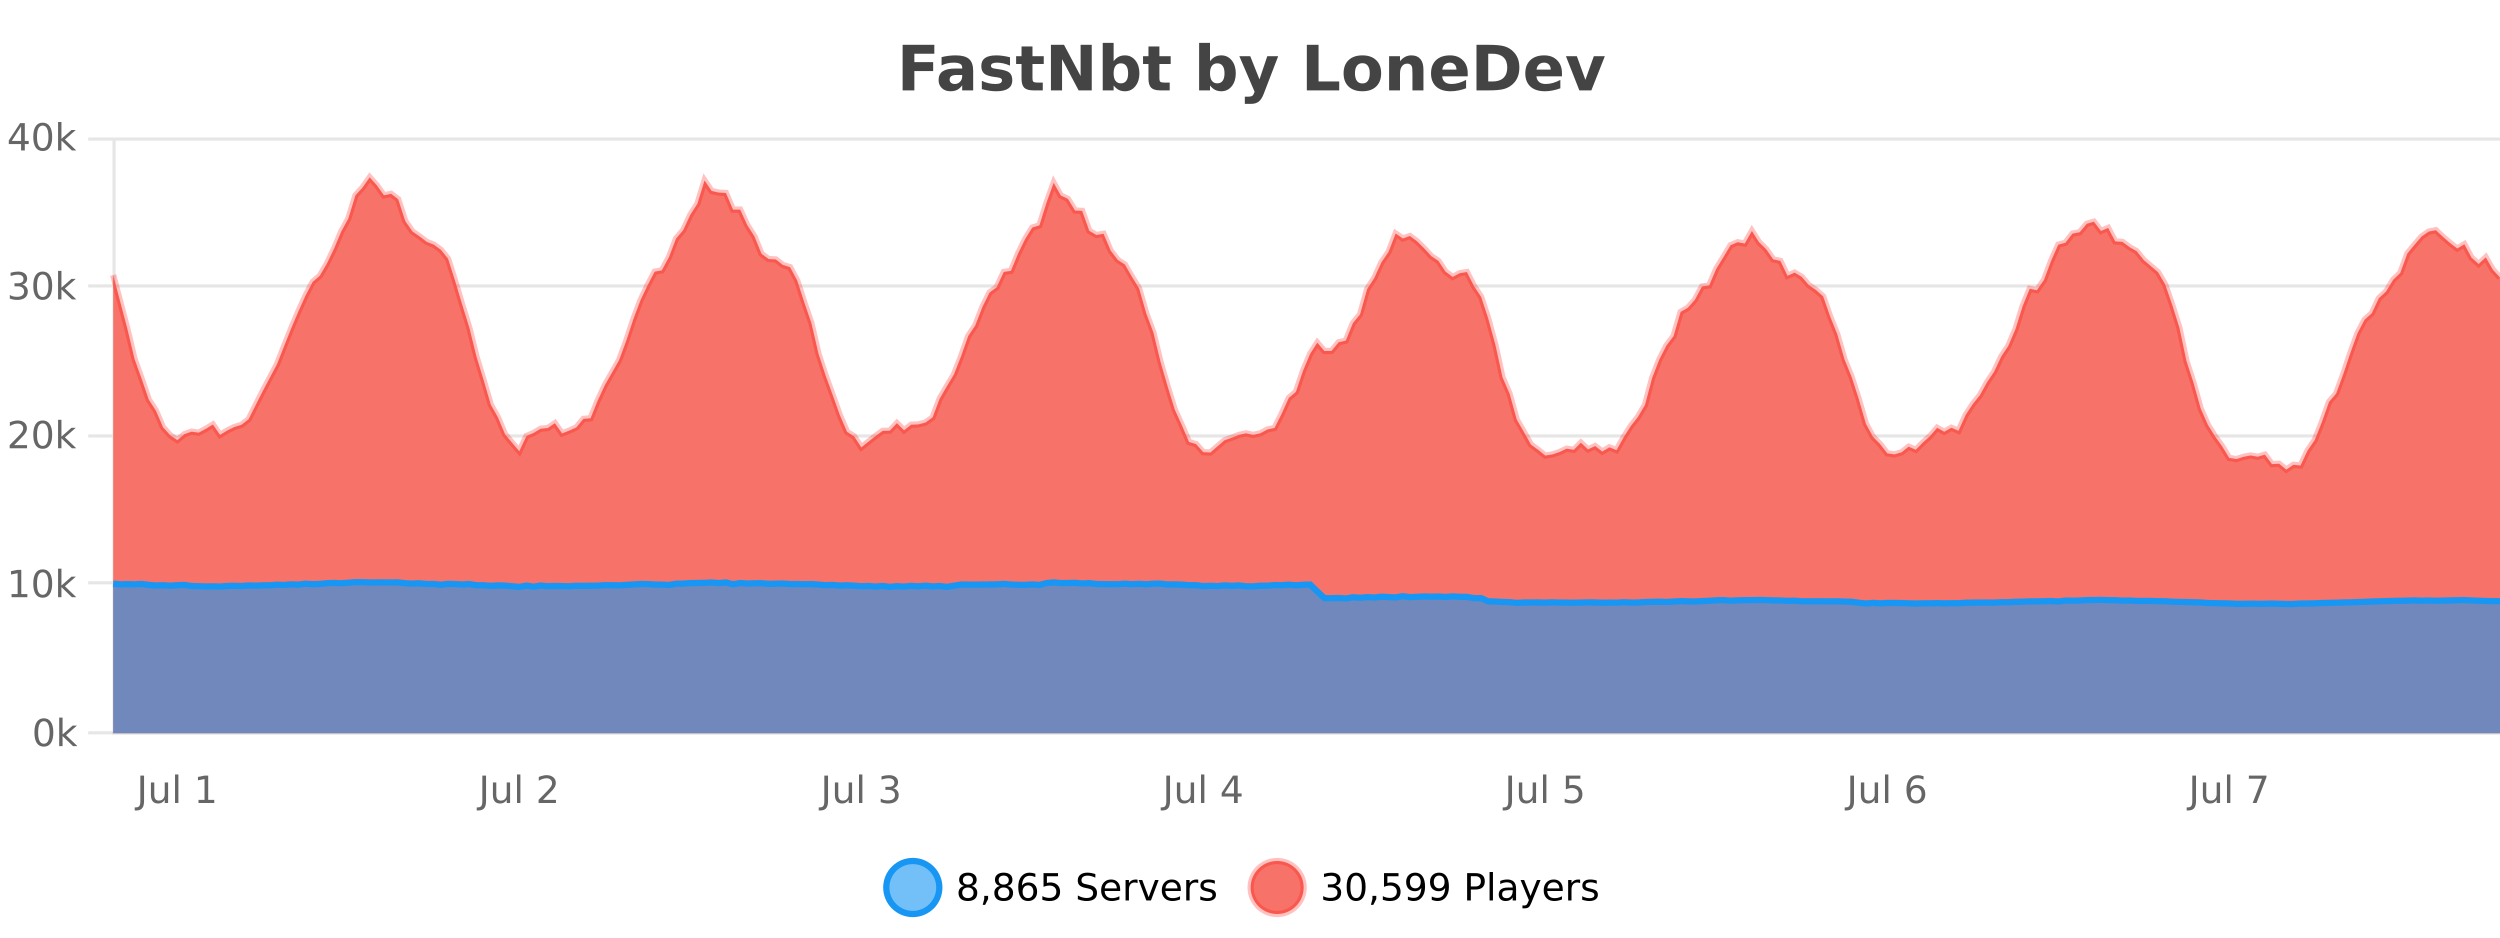 <?xml version="1.0" encoding="UTF-8"?>
<svg xmlns="http://www.w3.org/2000/svg" xmlns:xlink="http://www.w3.org/1999/xlink" width="800pt" height="300pt" viewBox="0 0 800 300" version="1.1">
<defs>
<clipPath id="clip1">
  <path d="M 255 263 L 329 263 L 329 300 L 255 300 Z M 255 263 "/>
</clipPath>
<clipPath id="clip2">
  <path d="M 371 263 L 446 263 L 446 300 L 371 300 Z M 371 263 "/>
</clipPath>
<clipPath id="clip3">
  <path d="M 36.219 56 L 800 56 L 800 234.602 L 36.219 234.602 Z M 36.219 56 "/>
</clipPath>
<clipPath id="clip4">
  <path d="M 35.219 43 L 800 43 L 800 179 L 35.219 179 Z M 35.219 43 "/>
</clipPath>
<clipPath id="clip5">
  <path d="M 36.219 186 L 800 186 L 800 234.602 L 36.219 234.602 Z M 36.219 186 "/>
</clipPath>
<clipPath id="clip6">
  <path d="M 35.219 158 L 800 158 L 800 222 L 35.219 222 Z M 35.219 158 "/>
</clipPath>
</defs>
<g id="surface38846">
<rect x="0" y="0" width="800" height="300" style="fill:rgb(100%,100%,100%);fill-opacity:1;stroke:none;"/>
<path style="fill:none;stroke-width:1;stroke-linecap:butt;stroke-linejoin:miter;stroke:rgb(0%,0%,0%);stroke-opacity:0.098;stroke-miterlimit:10;" d="M 37 234.5 L 800 234.5 "/>
<path style="fill:none;stroke-width:1;stroke-linecap:butt;stroke-linejoin:miter;stroke:rgb(0%,0%,0%);stroke-opacity:0.098;stroke-miterlimit:10;" d="M 28.219 234.5 L 36 234.5 "/>
<path style="fill:none;stroke-width:1;stroke-linecap:butt;stroke-linejoin:miter;stroke:rgb(0%,0%,0%);stroke-opacity:0.098;stroke-miterlimit:10;" d="M 37 186.5 L 800 186.5 "/>
<path style="fill:none;stroke-width:1;stroke-linecap:butt;stroke-linejoin:miter;stroke:rgb(0%,0%,0%);stroke-opacity:0.098;stroke-miterlimit:10;" d="M 28.219 186.5 L 36 186.5 "/>
<path style="fill:none;stroke-width:1;stroke-linecap:butt;stroke-linejoin:miter;stroke:rgb(0%,0%,0%);stroke-opacity:0.098;stroke-miterlimit:10;" d="M 37 139.5 L 800 139.5 "/>
<path style="fill:none;stroke-width:1;stroke-linecap:butt;stroke-linejoin:miter;stroke:rgb(0%,0%,0%);stroke-opacity:0.098;stroke-miterlimit:10;" d="M 28.219 139.5 L 36 139.5 "/>
<path style="fill:none;stroke-width:1;stroke-linecap:butt;stroke-linejoin:miter;stroke:rgb(0%,0%,0%);stroke-opacity:0.098;stroke-miterlimit:10;" d="M 37 91.5 L 800 91.5 "/>
<path style="fill:none;stroke-width:1;stroke-linecap:butt;stroke-linejoin:miter;stroke:rgb(0%,0%,0%);stroke-opacity:0.098;stroke-miterlimit:10;" d="M 28.219 91.5 L 36 91.5 "/>
<path style="fill:none;stroke-width:1;stroke-linecap:butt;stroke-linejoin:miter;stroke:rgb(0%,0%,0%);stroke-opacity:0.098;stroke-miterlimit:10;" d="M 37 44.5 L 800 44.5 "/>
<path style="fill:none;stroke-width:1;stroke-linecap:butt;stroke-linejoin:miter;stroke:rgb(0%,0%,0%);stroke-opacity:0.098;stroke-miterlimit:10;" d="M 28.219 44.5 L 36 44.5 "/>
<path style=" stroke:none;fill-rule:nonzero;fill:rgb(9.02%,58.824%,95.294%);fill-opacity:0.6;" d="M 300.586 284 C 300.586 288.688 296.789 292.484 292.102 292.484 C 287.414 292.484 283.617 288.688 283.617 284 C 283.617 279.312 287.414 275.516 292.102 275.516 C 296.789 275.516 300.586 279.312 300.586 284 Z M 300.586 284 "/>
<g clip-path="url(#clip1)" clip-rule="nonzero">
<path style="fill:none;stroke-width:2;stroke-linecap:butt;stroke-linejoin:miter;stroke:rgb(9.02%,58.824%,95.294%);stroke-opacity:1;stroke-miterlimit:10;" d="M 300.586 284 C 300.586 288.688 296.789 292.484 292.102 292.484 C 287.414 292.484 283.617 288.688 283.617 284 C 283.617 279.312 287.414 275.516 292.102 275.516 C 296.789 275.516 300.586 279.312 300.586 284 Z M 300.586 284 "/>
</g>
<path style=" stroke:none;fill-rule:nonzero;fill:rgb(0%,0%,0%);fill-opacity:1;" d="M 309.727 284 C 309.164 284 308.719 284.152 308.398 284.453 C 308.074 284.758 307.914 285.168 307.914 285.688 C 307.914 286.219 308.074 286.637 308.398 286.938 C 308.719 287.242 309.164 287.391 309.727 287.391 C 310.289 287.391 310.73 287.242 311.055 286.938 C 311.375 286.637 311.539 286.219 311.539 285.688 C 311.539 285.168 311.375 284.758 311.055 284.453 C 310.742 284.152 310.297 284 309.727 284 Z M 308.539 283.5 C 308.039 283.375 307.641 283.141 307.352 282.797 C 307.07 282.445 306.93 282.016 306.93 281.516 C 306.93 280.82 307.18 280.266 307.68 279.859 C 308.18 279.453 308.859 279.25 309.727 279.25 C 310.602 279.25 311.281 279.453 311.773 279.859 C 312.273 280.266 312.523 280.82 312.523 281.516 C 312.523 282.016 312.383 282.445 312.102 282.797 C 311.82 283.141 311.422 283.375 310.914 283.5 C 311.484 283.637 311.93 283.898 312.242 284.281 C 312.562 284.668 312.727 285.137 312.727 285.688 C 312.727 286.543 312.465 287.199 311.945 287.656 C 311.434 288.105 310.695 288.328 309.727 288.328 C 308.766 288.328 308.027 288.105 307.508 287.656 C 306.984 287.199 306.727 286.543 306.727 285.688 C 306.727 285.137 306.887 284.668 307.211 284.281 C 307.531 283.898 307.977 283.637 308.539 283.5 Z M 308.117 281.625 C 308.117 282.086 308.258 282.438 308.539 282.688 C 308.82 282.938 309.215 283.062 309.727 283.062 C 310.234 283.062 310.633 282.938 310.914 282.688 C 311.203 282.438 311.352 282.086 311.352 281.625 C 311.352 281.18 311.203 280.828 310.914 280.578 C 310.633 280.32 310.234 280.188 309.727 280.188 C 309.215 280.188 308.82 280.32 308.539 280.578 C 308.258 280.828 308.117 281.18 308.117 281.625 Z M 314.957 286.672 L 316.191 286.672 L 316.191 287.672 L 315.238 289.547 L 314.473 289.547 L 314.957 287.672 Z M 321.18 284 C 320.617 284 320.172 284.152 319.852 284.453 C 319.527 284.758 319.367 285.168 319.367 285.688 C 319.367 286.219 319.527 286.637 319.852 286.938 C 320.172 287.242 320.617 287.391 321.18 287.391 C 321.742 287.391 322.184 287.242 322.508 286.938 C 322.828 286.637 322.992 286.219 322.992 285.688 C 322.992 285.168 322.828 284.758 322.508 284.453 C 322.195 284.152 321.75 284 321.18 284 Z M 319.992 283.5 C 319.492 283.375 319.094 283.141 318.805 282.797 C 318.523 282.445 318.383 282.016 318.383 281.516 C 318.383 280.82 318.633 280.266 319.133 279.859 C 319.633 279.453 320.312 279.25 321.18 279.25 C 322.055 279.25 322.734 279.453 323.227 279.859 C 323.727 280.266 323.977 280.82 323.977 281.516 C 323.977 282.016 323.836 282.445 323.555 282.797 C 323.273 283.141 322.875 283.375 322.367 283.5 C 322.938 283.637 323.383 283.898 323.695 284.281 C 324.016 284.668 324.18 285.137 324.18 285.688 C 324.18 286.543 323.918 287.199 323.398 287.656 C 322.887 288.105 322.148 288.328 321.18 288.328 C 320.219 288.328 319.48 288.105 318.961 287.656 C 318.438 287.199 318.18 286.543 318.18 285.688 C 318.18 285.137 318.34 284.668 318.664 284.281 C 318.984 283.898 319.43 283.637 319.992 283.5 Z M 319.57 281.625 C 319.57 282.086 319.711 282.438 319.992 282.688 C 320.273 282.938 320.668 283.062 321.18 283.062 C 321.688 283.062 322.086 282.938 322.367 282.688 C 322.656 282.438 322.805 282.086 322.805 281.625 C 322.805 281.18 322.656 280.828 322.367 280.578 C 322.086 280.32 321.688 280.188 321.18 280.188 C 320.668 280.188 320.273 280.32 319.992 280.578 C 319.711 280.828 319.57 281.18 319.57 281.625 Z M 328.969 283.312 C 328.438 283.312 328.016 283.496 327.703 283.859 C 327.391 284.227 327.234 284.719 327.234 285.344 C 327.234 285.98 327.391 286.48 327.703 286.844 C 328.016 287.211 328.438 287.391 328.969 287.391 C 329.5 287.391 329.914 287.211 330.219 286.844 C 330.531 286.48 330.688 285.98 330.688 285.344 C 330.688 284.719 330.531 284.227 330.219 283.859 C 329.914 283.496 329.5 283.312 328.969 283.312 Z M 331.312 279.594 L 331.312 280.672 C 331.008 280.539 330.707 280.434 330.406 280.359 C 330.102 280.289 329.805 280.25 329.516 280.25 C 328.734 280.25 328.133 280.516 327.719 281.047 C 327.312 281.57 327.078 282.359 327.016 283.422 C 327.242 283.09 327.531 282.836 327.875 282.656 C 328.227 282.469 328.613 282.375 329.031 282.375 C 329.906 282.375 330.598 282.641 331.109 283.172 C 331.617 283.703 331.875 284.43 331.875 285.344 C 331.875 286.25 331.609 286.977 331.078 287.516 C 330.547 288.059 329.844 288.328 328.969 288.328 C 327.945 288.328 327.172 287.945 326.641 287.172 C 326.109 286.391 325.844 285.266 325.844 283.797 C 325.844 282.414 326.172 281.309 326.828 280.484 C 327.484 279.664 328.363 279.25 329.469 279.25 C 329.758 279.25 330.055 279.281 330.359 279.344 C 330.66 279.398 330.977 279.48 331.312 279.594 Z M 333.93 279.406 L 338.57 279.406 L 338.57 280.406 L 335.008 280.406 L 335.008 282.547 C 335.184 282.484 335.355 282.445 335.523 282.422 C 335.699 282.391 335.871 282.375 336.039 282.375 C 337.016 282.375 337.793 282.648 338.367 283.188 C 338.938 283.719 339.227 284.438 339.227 285.344 C 339.227 286.293 338.93 287.027 338.336 287.547 C 337.75 288.07 336.93 288.328 335.867 288.328 C 335.492 288.328 335.109 288.297 334.727 288.234 C 334.352 288.172 333.961 288.078 333.555 287.953 L 333.555 286.766 C 333.906 286.953 334.273 287.094 334.648 287.188 C 335.023 287.281 335.418 287.328 335.836 287.328 C 336.512 287.328 337.047 287.152 337.445 286.797 C 337.84 286.445 338.039 285.961 338.039 285.344 C 338.039 284.742 337.84 284.262 337.445 283.906 C 337.047 283.555 336.512 283.375 335.836 283.375 C 335.523 283.375 335.203 283.414 334.883 283.484 C 334.57 283.547 334.25 283.652 333.93 283.797 Z M 350.508 279.688 L 350.508 280.844 C 350.059 280.637 349.633 280.48 349.227 280.375 C 348.828 280.262 348.449 280.203 348.086 280.203 C 347.438 280.203 346.938 280.328 346.586 280.578 C 346.242 280.828 346.07 281.188 346.07 281.656 C 346.07 282.043 346.184 282.336 346.414 282.531 C 346.641 282.73 347.086 282.887 347.742 283 L 348.445 283.156 C 349.328 283.324 349.98 283.621 350.398 284.047 C 350.824 284.465 351.039 285.027 351.039 285.734 C 351.039 286.59 350.75 287.234 350.18 287.672 C 349.617 288.109 348.781 288.328 347.68 288.328 C 347.273 288.328 346.836 288.281 346.367 288.188 C 345.898 288.094 345.414 287.953 344.914 287.766 L 344.914 286.547 C 345.391 286.82 345.859 287.023 346.32 287.156 C 346.789 287.293 347.242 287.359 347.68 287.359 C 348.355 287.359 348.875 287.23 349.242 286.969 C 349.617 286.699 349.805 286.32 349.805 285.828 C 349.805 285.402 349.668 285.07 349.398 284.828 C 349.137 284.578 348.703 284.398 348.102 284.281 L 347.383 284.141 C 346.496 283.965 345.855 283.688 345.461 283.312 C 345.074 282.938 344.883 282.418 344.883 281.75 C 344.883 280.969 345.152 280.359 345.695 279.922 C 346.234 279.477 346.984 279.25 347.945 279.25 C 348.359 279.25 348.777 279.289 349.195 279.359 C 349.621 279.434 350.059 279.543 350.508 279.688 Z M 358.453 284.609 L 358.453 285.125 L 353.484 285.125 C 353.535 285.875 353.758 286.445 354.156 286.828 C 354.562 287.215 355.117 287.406 355.828 287.406 C 356.242 287.406 356.645 287.359 357.031 287.266 C 357.426 287.164 357.816 287.008 358.203 286.797 L 358.203 287.828 C 357.805 287.984 357.406 288.105 357 288.188 C 356.594 288.281 356.18 288.328 355.766 288.328 C 354.723 288.328 353.895 288.027 353.281 287.422 C 352.664 286.809 352.359 285.98 352.359 284.938 C 352.359 283.867 352.648 283.016 353.234 282.391 C 353.816 281.758 354.598 281.438 355.578 281.438 C 356.461 281.438 357.16 281.727 357.672 282.297 C 358.191 282.859 358.453 283.633 358.453 284.609 Z M 357.375 284.281 C 357.363 283.699 357.195 283.23 356.875 282.875 C 356.551 282.523 356.125 282.344 355.594 282.344 C 354.988 282.344 354.504 282.516 354.141 282.859 C 353.785 283.203 353.582 283.684 353.531 284.297 Z M 364.023 282.594 C 363.898 282.531 363.762 282.484 363.617 282.453 C 363.48 282.414 363.324 282.391 363.148 282.391 C 362.543 282.391 362.074 282.59 361.742 282.984 C 361.418 283.383 361.258 283.953 361.258 284.703 L 361.258 288.156 L 360.18 288.156 L 360.18 281.594 L 361.258 281.594 L 361.258 282.609 C 361.484 282.215 361.781 281.922 362.148 281.734 C 362.512 281.539 362.953 281.438 363.477 281.438 C 363.547 281.438 363.625 281.445 363.711 281.453 C 363.805 281.465 363.902 281.48 364.008 281.5 Z M 364.375 281.594 L 365.516 281.594 L 367.562 287.094 L 369.625 281.594 L 370.766 281.594 L 368.297 288.156 L 366.828 288.156 Z M 377.867 284.609 L 377.867 285.125 L 372.898 285.125 C 372.949 285.875 373.172 286.445 373.57 286.828 C 373.977 287.215 374.531 287.406 375.242 287.406 C 375.656 287.406 376.059 287.359 376.445 287.266 C 376.84 287.164 377.23 287.008 377.617 286.797 L 377.617 287.828 C 377.219 287.984 376.82 288.105 376.414 288.188 C 376.008 288.281 375.594 288.328 375.18 288.328 C 374.137 288.328 373.309 288.027 372.695 287.422 C 372.078 286.809 371.773 285.98 371.773 284.938 C 371.773 283.867 372.062 283.016 372.648 282.391 C 373.23 281.758 374.012 281.438 374.992 281.438 C 375.875 281.438 376.574 281.727 377.086 282.297 C 377.605 282.859 377.867 283.633 377.867 284.609 Z M 376.789 284.281 C 376.777 283.699 376.609 283.23 376.289 282.875 C 375.965 282.523 375.539 282.344 375.008 282.344 C 374.402 282.344 373.918 282.516 373.555 282.859 C 373.199 283.203 372.996 283.684 372.945 284.297 Z M 383.438 282.594 C 383.312 282.531 383.176 282.484 383.031 282.453 C 382.895 282.414 382.738 282.391 382.562 282.391 C 381.957 282.391 381.488 282.59 381.156 282.984 C 380.832 283.383 380.672 283.953 380.672 284.703 L 380.672 288.156 L 379.594 288.156 L 379.594 281.594 L 380.672 281.594 L 380.672 282.609 C 380.898 282.215 381.195 281.922 381.562 281.734 C 381.926 281.539 382.367 281.438 382.891 281.438 C 382.961 281.438 383.039 281.445 383.125 281.453 C 383.219 281.465 383.316 281.48 383.422 281.5 Z M 388.75 281.781 L 388.75 282.812 C 388.445 282.656 388.129 282.543 387.797 282.469 C 387.473 282.387 387.133 282.344 386.781 282.344 C 386.25 282.344 385.848 282.43 385.578 282.594 C 385.305 282.75 385.172 282.996 385.172 283.328 C 385.172 283.578 385.266 283.777 385.453 283.922 C 385.648 284.059 386.039 284.188 386.625 284.312 L 386.984 284.406 C 387.754 284.562 388.301 284.793 388.625 285.094 C 388.945 285.398 389.109 285.812 389.109 286.344 C 389.109 286.961 388.863 287.445 388.375 287.797 C 387.895 288.152 387.234 288.328 386.391 288.328 C 386.035 288.328 385.664 288.289 385.281 288.219 C 384.906 288.156 384.508 288.059 384.094 287.922 L 384.094 286.797 C 384.488 287.008 384.879 287.164 385.266 287.266 C 385.648 287.371 386.035 287.422 386.422 287.422 C 386.922 287.422 387.305 287.34 387.578 287.172 C 387.859 286.996 388 286.746 388 286.422 C 388 286.133 387.898 285.906 387.703 285.75 C 387.504 285.594 387.07 285.445 386.406 285.297 L 386.031 285.219 C 385.363 285.074 384.879 284.855 384.578 284.562 C 384.285 284.273 384.141 283.875 384.141 283.375 C 384.141 282.75 384.359 282.273 384.797 281.938 C 385.234 281.605 385.852 281.438 386.656 281.438 C 387.051 281.438 387.426 281.469 387.781 281.531 C 388.133 281.586 388.457 281.668 388.75 281.781 Z M 302.102 277.016 "/>
<path style=" stroke:none;fill-rule:nonzero;fill:rgb(96.863%,44.706%,40.784%);fill-opacity:1;" d="M 417.172 284 C 417.172 288.688 413.375 292.484 408.688 292.484 C 404 292.484 400.203 288.688 400.203 284 C 400.203 279.312 404 275.516 408.688 275.516 C 413.375 275.516 417.172 279.312 417.172 284 Z M 417.172 284 "/>
<g clip-path="url(#clip2)" clip-rule="nonzero">
<path style="fill:none;stroke-width:2;stroke-linecap:butt;stroke-linejoin:miter;stroke:rgb(100%,4.706%,0%);stroke-opacity:0.247;stroke-miterlimit:10;" d="M 417.172 284 C 417.172 288.688 413.375 292.484 408.688 292.484 C 404 292.484 400.203 288.688 400.203 284 C 400.203 279.312 404 275.516 408.688 275.516 C 413.375 275.516 417.172 279.312 417.172 284 Z M 417.172 284 "/>
</g>
<path style=" stroke:none;fill-rule:nonzero;fill:rgb(0%,0%,0%);fill-opacity:1;" d="M 427.375 283.438 C 427.938 283.562 428.375 283.82 428.688 284.203 C 429.008 284.578 429.172 285.047 429.172 285.609 C 429.172 286.477 428.875 287.148 428.281 287.625 C 427.688 288.094 426.844 288.328 425.75 288.328 C 425.383 288.328 425.004 288.289 424.609 288.219 C 424.223 288.148 423.828 288.039 423.422 287.891 L 423.422 286.75 C 423.742 286.938 424.098 287.086 424.484 287.188 C 424.879 287.281 425.289 287.328 425.719 287.328 C 426.457 287.328 427.02 287.184 427.406 286.891 C 427.801 286.602 428 286.172 428 285.609 C 428 285.102 427.816 284.699 427.453 284.406 C 427.086 284.117 426.586 283.969 425.953 283.969 L 424.922 283.969 L 424.922 283 L 426 283 C 426.57 283 427.016 282.887 427.328 282.656 C 427.641 282.418 427.797 282.078 427.797 281.641 C 427.797 281.195 427.633 280.852 427.312 280.609 C 427 280.371 426.547 280.25 425.953 280.25 C 425.617 280.25 425.266 280.289 424.891 280.359 C 424.523 280.422 424.117 280.527 423.672 280.672 L 423.672 279.625 C 424.129 279.5 424.551 279.406 424.938 279.344 C 425.332 279.281 425.703 279.25 426.047 279.25 C 426.953 279.25 427.664 279.453 428.188 279.859 C 428.707 280.266 428.969 280.82 428.969 281.516 C 428.969 282.008 428.828 282.418 428.547 282.75 C 428.273 283.086 427.883 283.312 427.375 283.438 Z M 433.949 280.188 C 433.344 280.188 432.887 280.492 432.574 281.094 C 432.27 281.688 432.121 282.59 432.121 283.797 C 432.121 284.996 432.27 285.898 432.574 286.5 C 432.887 287.094 433.344 287.391 433.949 287.391 C 434.562 287.391 435.02 287.094 435.324 286.5 C 435.637 285.898 435.793 284.996 435.793 283.797 C 435.793 282.59 435.637 281.688 435.324 281.094 C 435.02 280.492 434.562 280.188 433.949 280.188 Z M 433.949 279.25 C 434.926 279.25 435.676 279.641 436.199 280.422 C 436.719 281.195 436.98 282.32 436.98 283.797 C 436.98 285.266 436.719 286.391 436.199 287.172 C 435.676 287.945 434.926 288.328 433.949 288.328 C 432.969 288.328 432.219 287.945 431.699 287.172 C 431.188 286.391 430.934 285.266 430.934 283.797 C 430.934 282.32 431.188 281.195 431.699 280.422 C 432.219 279.641 432.969 279.25 433.949 279.25 Z M 439.18 286.672 L 440.414 286.672 L 440.414 287.672 L 439.461 289.547 L 438.695 289.547 L 439.18 287.672 Z M 442.883 279.406 L 447.523 279.406 L 447.523 280.406 L 443.961 280.406 L 443.961 282.547 C 444.137 282.484 444.309 282.445 444.477 282.422 C 444.652 282.391 444.824 282.375 444.992 282.375 C 445.969 282.375 446.746 282.648 447.32 283.188 C 447.891 283.719 448.18 284.438 448.18 285.344 C 448.18 286.293 447.883 287.027 447.289 287.547 C 446.703 288.07 445.883 288.328 444.82 288.328 C 444.445 288.328 444.062 288.297 443.68 288.234 C 443.305 288.172 442.914 288.078 442.508 287.953 L 442.508 286.766 C 442.859 286.953 443.227 287.094 443.602 287.188 C 443.977 287.281 444.371 287.328 444.789 287.328 C 445.465 287.328 446 287.152 446.398 286.797 C 446.793 286.445 446.992 285.961 446.992 285.344 C 446.992 284.742 446.793 284.262 446.398 283.906 C 446 283.555 445.465 283.375 444.789 283.375 C 444.477 283.375 444.156 283.414 443.836 283.484 C 443.523 283.547 443.203 283.652 442.883 283.797 Z M 450.531 287.969 L 450.531 286.891 C 450.832 287.039 451.133 287.148 451.438 287.219 C 451.738 287.293 452.039 287.328 452.344 287.328 C 453.125 287.328 453.719 287.07 454.125 286.547 C 454.539 286.016 454.773 285.215 454.828 284.141 C 454.609 284.484 454.32 284.746 453.969 284.922 C 453.625 285.102 453.238 285.188 452.812 285.188 C 451.938 285.188 451.242 284.93 450.734 284.406 C 450.223 283.875 449.969 283.148 449.969 282.219 C 449.969 281.324 450.234 280.605 450.766 280.062 C 451.297 279.523 452.004 279.25 452.891 279.25 C 453.898 279.25 454.672 279.641 455.203 280.422 C 455.742 281.195 456.016 282.32 456.016 283.797 C 456.016 285.172 455.688 286.273 455.031 287.094 C 454.375 287.918 453.492 288.328 452.391 288.328 C 452.086 288.328 451.785 288.297 451.484 288.234 C 451.18 288.18 450.863 288.094 450.531 287.969 Z M 452.891 284.266 C 453.422 284.266 453.844 284.086 454.156 283.719 C 454.469 283.355 454.625 282.855 454.625 282.219 C 454.625 281.594 454.469 281.102 454.156 280.734 C 453.844 280.371 453.422 280.188 452.891 280.188 C 452.359 280.188 451.938 280.371 451.625 280.734 C 451.32 281.102 451.172 281.594 451.172 282.219 C 451.172 282.855 451.32 283.355 451.625 283.719 C 451.938 284.086 452.359 284.266 452.891 284.266 Z M 458.168 287.969 L 458.168 286.891 C 458.469 287.039 458.77 287.148 459.074 287.219 C 459.375 287.293 459.676 287.328 459.98 287.328 C 460.762 287.328 461.355 287.07 461.762 286.547 C 462.176 286.016 462.41 285.215 462.465 284.141 C 462.246 284.484 461.957 284.746 461.605 284.922 C 461.262 285.102 460.875 285.188 460.449 285.188 C 459.574 285.188 458.879 284.93 458.371 284.406 C 457.859 283.875 457.605 283.148 457.605 282.219 C 457.605 281.324 457.871 280.605 458.402 280.062 C 458.934 279.523 459.641 279.25 460.527 279.25 C 461.535 279.25 462.309 279.641 462.84 280.422 C 463.379 281.195 463.652 282.32 463.652 283.797 C 463.652 285.172 463.324 286.273 462.668 287.094 C 462.012 287.918 461.129 288.328 460.027 288.328 C 459.723 288.328 459.422 288.297 459.121 288.234 C 458.816 288.18 458.5 288.094 458.168 287.969 Z M 460.527 284.266 C 461.059 284.266 461.48 284.086 461.793 283.719 C 462.105 283.355 462.262 282.855 462.262 282.219 C 462.262 281.594 462.105 281.102 461.793 280.734 C 461.48 280.371 461.059 280.188 460.527 280.188 C 459.996 280.188 459.574 280.371 459.262 280.734 C 458.957 281.102 458.809 281.594 458.809 282.219 C 458.809 282.855 458.957 283.355 459.262 283.719 C 459.574 284.086 459.996 284.266 460.527 284.266 Z M 470.664 280.375 L 470.664 283.672 L 472.148 283.672 C 472.699 283.672 473.125 283.531 473.43 283.25 C 473.73 282.961 473.883 282.547 473.883 282.016 C 473.883 281.496 473.73 281.094 473.43 280.812 C 473.125 280.523 472.699 280.375 472.148 280.375 Z M 469.477 279.406 L 472.148 279.406 C 473.137 279.406 473.883 279.633 474.383 280.078 C 474.883 280.516 475.133 281.164 475.133 282.016 C 475.133 282.883 474.883 283.539 474.383 283.984 C 473.883 284.422 473.137 284.641 472.148 284.641 L 470.664 284.641 L 470.664 288.156 L 469.477 288.156 Z M 476.664 279.031 L 477.742 279.031 L 477.742 288.156 L 476.664 288.156 Z M 482.984 284.859 C 482.117 284.859 481.516 284.961 481.172 285.156 C 480.836 285.355 480.672 285.695 480.672 286.172 C 480.672 286.559 480.797 286.867 481.047 287.094 C 481.305 287.312 481.648 287.422 482.078 287.422 C 482.68 287.422 483.16 287.215 483.516 286.797 C 483.879 286.371 484.062 285.805 484.062 285.094 L 484.062 284.859 Z M 485.141 284.406 L 485.141 288.156 L 484.062 288.156 L 484.062 287.156 C 483.812 287.555 483.504 287.852 483.141 288.047 C 482.773 288.234 482.328 288.328 481.797 288.328 C 481.117 288.328 480.582 288.141 480.188 287.766 C 479.789 287.383 479.594 286.875 479.594 286.25 C 479.594 285.512 479.836 284.953 480.328 284.578 C 480.828 284.203 481.566 284.016 482.547 284.016 L 484.062 284.016 L 484.062 283.906 C 484.062 283.406 483.895 283.023 483.562 282.75 C 483.238 282.48 482.785 282.344 482.203 282.344 C 481.828 282.344 481.457 282.391 481.094 282.484 C 480.738 282.578 480.398 282.715 480.078 282.891 L 480.078 281.891 C 480.473 281.734 480.852 281.621 481.219 281.547 C 481.594 281.477 481.957 281.438 482.312 281.438 C 483.258 281.438 483.969 281.684 484.438 282.172 C 484.906 282.664 485.141 283.406 485.141 284.406 Z M 490.086 288.766 C 489.781 289.547 489.484 290.055 489.195 290.297 C 488.902 290.535 488.516 290.656 488.039 290.656 L 487.18 290.656 L 487.18 289.75 L 487.805 289.75 C 488.105 289.75 488.336 289.676 488.492 289.531 C 488.656 289.395 488.84 289.066 489.039 288.547 L 489.242 288.047 L 486.586 281.594 L 487.727 281.594 L 489.773 286.719 L 491.836 281.594 L 492.977 281.594 Z M 500.078 284.609 L 500.078 285.125 L 495.109 285.125 C 495.16 285.875 495.383 286.445 495.781 286.828 C 496.188 287.215 496.742 287.406 497.453 287.406 C 497.867 287.406 498.27 287.359 498.656 287.266 C 499.051 287.164 499.441 287.008 499.828 286.797 L 499.828 287.828 C 499.43 287.984 499.031 288.105 498.625 288.188 C 498.219 288.281 497.805 288.328 497.391 288.328 C 496.348 288.328 495.52 288.027 494.906 287.422 C 494.289 286.809 493.984 285.98 493.984 284.938 C 493.984 283.867 494.273 283.016 494.859 282.391 C 495.441 281.758 496.223 281.438 497.203 281.438 C 498.086 281.438 498.785 281.727 499.297 282.297 C 499.816 282.859 500.078 283.633 500.078 284.609 Z M 499 284.281 C 498.988 283.699 498.82 283.23 498.5 282.875 C 498.176 282.523 497.75 282.344 497.219 282.344 C 496.613 282.344 496.129 282.516 495.766 282.859 C 495.41 283.203 495.207 283.684 495.156 284.297 Z M 505.648 282.594 C 505.523 282.531 505.387 282.484 505.242 282.453 C 505.105 282.414 504.949 282.391 504.773 282.391 C 504.168 282.391 503.699 282.59 503.367 282.984 C 503.043 283.383 502.883 283.953 502.883 284.703 L 502.883 288.156 L 501.805 288.156 L 501.805 281.594 L 502.883 281.594 L 502.883 282.609 C 503.109 282.215 503.406 281.922 503.773 281.734 C 504.137 281.539 504.578 281.438 505.102 281.438 C 505.172 281.438 505.25 281.445 505.336 281.453 C 505.43 281.465 505.527 281.48 505.633 281.5 Z M 510.961 281.781 L 510.961 282.812 C 510.656 282.656 510.34 282.543 510.008 282.469 C 509.684 282.387 509.344 282.344 508.992 282.344 C 508.461 282.344 508.059 282.43 507.789 282.594 C 507.516 282.75 507.383 282.996 507.383 283.328 C 507.383 283.578 507.477 283.777 507.664 283.922 C 507.859 284.059 508.25 284.188 508.836 284.312 L 509.195 284.406 C 509.965 284.562 510.512 284.793 510.836 285.094 C 511.156 285.398 511.32 285.812 511.32 286.344 C 511.32 286.961 511.074 287.445 510.586 287.797 C 510.105 288.152 509.445 288.328 508.602 288.328 C 508.246 288.328 507.875 288.289 507.492 288.219 C 507.117 288.156 506.719 288.059 506.305 287.922 L 506.305 286.797 C 506.699 287.008 507.09 287.164 507.477 287.266 C 507.859 287.371 508.246 287.422 508.633 287.422 C 509.133 287.422 509.516 287.34 509.789 287.172 C 510.07 286.996 510.211 286.746 510.211 286.422 C 510.211 286.133 510.109 285.906 509.914 285.75 C 509.715 285.594 509.281 285.445 508.617 285.297 L 508.242 285.219 C 507.574 285.074 507.09 284.855 506.789 284.562 C 506.496 284.273 506.352 283.875 506.352 283.375 C 506.352 282.75 506.57 282.273 507.008 281.938 C 507.445 281.605 508.062 281.438 508.867 281.438 C 509.262 281.438 509.637 281.469 509.992 281.531 C 510.344 281.586 510.668 281.668 510.961 281.781 Z M 418.688 277.016 "/>
<path style=" stroke:none;fill-rule:nonzero;fill:rgb(26.667%,26.667%,26.667%);fill-opacity:1;" d="M 288.844 14.344 L 298.984 14.344 L 298.984 17.188 L 292.594 17.188 L 292.594 19.891 L 298.609 19.891 L 298.609 22.734 L 292.594 22.734 L 292.594 28.922 L 288.844 28.922 Z M 306.07 24 C 305.34 24 304.793 24.125 304.43 24.375 C 304.062 24.617 303.883 24.98 303.883 25.469 C 303.883 25.906 304.027 26.25 304.32 26.5 C 304.621 26.75 305.031 26.875 305.555 26.875 C 306.211 26.875 306.762 26.641 307.211 26.172 C 307.668 25.703 307.898 25.117 307.898 24.406 L 307.898 24 Z M 311.414 22.688 L 311.414 28.922 L 307.898 28.922 L 307.898 27.297 C 307.43 27.965 306.898 28.449 306.305 28.75 C 305.719 29.051 305.008 29.203 304.164 29.203 C 303.039 29.203 302.121 28.875 301.414 28.219 C 300.703 27.555 300.352 26.695 300.352 25.641 C 300.352 24.359 300.789 23.422 301.664 22.828 C 302.547 22.227 303.938 21.922 305.836 21.922 L 307.898 21.922 L 307.898 21.641 C 307.898 21.09 307.68 20.688 307.242 20.438 C 306.805 20.18 306.121 20.047 305.195 20.047 C 304.445 20.047 303.746 20.125 303.102 20.281 C 302.453 20.43 301.855 20.648 301.305 20.938 L 301.305 18.281 C 302.055 18.094 302.805 17.953 303.555 17.859 C 304.312 17.766 305.074 17.719 305.836 17.719 C 307.805 17.719 309.227 18.109 310.102 18.891 C 310.977 19.664 311.414 20.93 311.414 22.688 Z M 323.203 18.328 L 323.203 20.984 C 322.461 20.672 321.742 20.438 321.047 20.281 C 320.348 20.125 319.688 20.047 319.062 20.047 C 318.406 20.047 317.914 20.133 317.594 20.297 C 317.27 20.465 317.109 20.719 317.109 21.062 C 317.109 21.344 317.227 21.559 317.469 21.703 C 317.719 21.852 318.156 21.961 318.781 22.031 L 319.406 22.125 C 321.195 22.355 322.398 22.73 323.016 23.25 C 323.629 23.773 323.938 24.59 323.938 25.703 C 323.938 26.871 323.504 27.746 322.641 28.328 C 321.785 28.914 320.508 29.203 318.812 29.203 C 318.082 29.203 317.332 29.145 316.562 29.031 C 315.789 28.918 315 28.746 314.188 28.516 L 314.188 25.859 C 314.883 26.203 315.598 26.461 316.328 26.625 C 317.055 26.793 317.801 26.875 318.562 26.875 C 319.25 26.875 319.766 26.781 320.109 26.594 C 320.453 26.406 320.625 26.125 320.625 25.75 C 320.625 25.438 320.504 25.211 320.266 25.062 C 320.023 24.906 319.551 24.789 318.844 24.703 L 318.234 24.625 C 316.672 24.43 315.578 24.07 314.953 23.547 C 314.328 23.016 314.016 22.215 314.016 21.141 C 314.016 19.984 314.41 19.125 315.203 18.562 C 316.004 18 317.223 17.719 318.859 17.719 C 319.504 17.719 320.18 17.773 320.891 17.875 C 321.598 17.969 322.367 18.121 323.203 18.328 Z M 330.391 14.875 L 330.391 17.984 L 334 17.984 L 334 20.484 L 330.391 20.484 L 330.391 25.125 C 330.391 25.637 330.488 25.98 330.688 26.156 C 330.895 26.336 331.297 26.422 331.891 26.422 L 333.688 26.422 L 333.688 28.922 L 330.688 28.922 C 329.312 28.922 328.332 28.637 327.75 28.062 C 327.176 27.48 326.891 26.5 326.891 25.125 L 326.891 20.484 L 325.156 20.484 L 325.156 17.984 L 326.891 17.984 L 326.891 14.875 Z M 336.297 14.344 L 340.484 14.344 L 345.797 24.344 L 345.797 14.344 L 349.359 14.344 L 349.359 28.922 L 345.156 28.922 L 339.859 18.922 L 339.859 28.922 L 336.297 28.922 Z M 358.688 26.672 C 359.438 26.672 360.008 26.402 360.406 25.859 C 360.801 25.309 361 24.512 361 23.469 C 361 22.43 360.801 21.637 360.406 21.094 C 360.008 20.543 359.438 20.266 358.688 20.266 C 357.938 20.266 357.359 20.543 356.953 21.094 C 356.555 21.637 356.359 22.43 356.359 23.469 C 356.359 24.5 356.555 25.293 356.953 25.844 C 357.359 26.398 357.938 26.672 358.688 26.672 Z M 356.359 19.578 C 356.848 18.945 357.383 18.477 357.969 18.172 C 358.551 17.871 359.223 17.719 359.984 17.719 C 361.336 17.719 362.445 18.258 363.312 19.328 C 364.176 20.402 364.609 21.781 364.609 23.469 C 364.609 25.148 364.176 26.523 363.312 27.594 C 362.445 28.668 361.336 29.203 359.984 29.203 C 359.223 29.203 358.551 29.051 357.969 28.75 C 357.383 28.449 356.848 27.98 356.359 27.344 L 356.359 28.922 L 352.875 28.922 L 352.875 13.719 L 356.359 13.719 Z M 371.008 14.875 L 371.008 17.984 L 374.617 17.984 L 374.617 20.484 L 371.008 20.484 L 371.008 25.125 C 371.008 25.637 371.105 25.98 371.305 26.156 C 371.512 26.336 371.914 26.422 372.508 26.422 L 374.305 26.422 L 374.305 28.922 L 371.305 28.922 C 369.93 28.922 368.949 28.637 368.367 28.062 C 367.793 27.48 367.508 26.5 367.508 25.125 L 367.508 20.484 L 365.773 20.484 L 365.773 17.984 L 367.508 17.984 L 367.508 14.875 Z M 389.531 26.672 C 390.281 26.672 390.852 26.402 391.25 25.859 C 391.645 25.309 391.844 24.512 391.844 23.469 C 391.844 22.43 391.645 21.637 391.25 21.094 C 390.852 20.543 390.281 20.266 389.531 20.266 C 388.781 20.266 388.203 20.543 387.797 21.094 C 387.398 21.637 387.203 22.43 387.203 23.469 C 387.203 24.5 387.398 25.293 387.797 25.844 C 388.203 26.398 388.781 26.672 389.531 26.672 Z M 387.203 19.578 C 387.691 18.945 388.227 18.477 388.812 18.172 C 389.395 17.871 390.066 17.719 390.828 17.719 C 392.18 17.719 393.289 18.258 394.156 19.328 C 395.02 20.402 395.453 21.781 395.453 23.469 C 395.453 25.148 395.02 26.523 394.156 27.594 C 393.289 28.668 392.18 29.203 390.828 29.203 C 390.066 29.203 389.395 29.051 388.812 28.75 C 388.227 28.449 387.691 27.98 387.203 27.344 L 387.203 28.922 L 383.719 28.922 L 383.719 13.719 L 387.203 13.719 Z M 396.594 17.984 L 400.078 17.984 L 403.031 25.406 L 405.531 17.984 L 409.016 17.984 L 404.422 29.953 C 403.961 31.172 403.422 32.02 402.797 32.5 C 402.18 32.988 401.375 33.234 400.375 33.234 L 398.344 33.234 L 398.344 30.938 L 399.438 30.938 C 400.031 30.938 400.461 30.844 400.734 30.656 C 401.004 30.469 401.211 30.129 401.359 29.641 L 401.469 29.344 Z M 418.188 14.344 L 421.938 14.344 L 421.938 26.078 L 428.547 26.078 L 428.547 28.922 L 418.188 28.922 Z M 435.98 20.219 C 435.199 20.219 434.605 20.5 434.199 21.062 C 433.793 21.617 433.59 22.418 433.59 23.469 C 433.59 24.512 433.793 25.312 434.199 25.875 C 434.605 26.43 435.199 26.703 435.98 26.703 C 436.738 26.703 437.316 26.43 437.715 25.875 C 438.121 25.312 438.324 24.512 438.324 23.469 C 438.324 22.418 438.121 21.617 437.715 21.062 C 437.316 20.5 436.738 20.219 435.98 20.219 Z M 435.98 17.719 C 437.855 17.719 439.316 18.23 440.371 19.25 C 441.434 20.262 441.965 21.668 441.965 23.469 C 441.965 25.262 441.434 26.668 440.371 27.688 C 439.316 28.699 437.855 29.203 435.98 29.203 C 434.082 29.203 432.605 28.699 431.543 27.688 C 430.48 26.668 429.949 25.262 429.949 23.469 C 429.949 21.668 430.48 20.262 431.543 19.25 C 432.605 18.23 434.082 17.719 435.98 17.719 Z M 455.5 22.266 L 455.5 28.922 L 451.984 28.922 L 451.984 23.828 C 451.984 22.883 451.961 22.23 451.922 21.875 C 451.879 21.512 451.805 21.246 451.703 21.078 C 451.566 20.852 451.379 20.672 451.141 20.547 C 450.91 20.422 450.645 20.359 450.344 20.359 C 449.613 20.359 449.039 20.641 448.625 21.203 C 448.207 21.766 448 22.547 448 23.547 L 448 28.922 L 444.516 28.922 L 444.516 17.984 L 448 17.984 L 448 19.578 C 448.531 18.945 449.094 18.477 449.688 18.172 C 450.281 17.871 450.93 17.719 451.641 17.719 C 452.91 17.719 453.867 18.109 454.516 18.891 C 455.172 19.664 455.5 20.789 455.5 22.266 Z M 469.664 23.422 L 469.664 24.422 L 461.492 24.422 C 461.574 25.246 461.871 25.859 462.383 26.266 C 462.891 26.672 463.602 26.875 464.508 26.875 C 465.246 26.875 466 26.766 466.773 26.547 C 467.543 26.328 468.336 26 469.148 25.562 L 469.148 28.25 C 468.324 28.562 467.496 28.797 466.664 28.953 C 465.84 29.117 465.016 29.203 464.195 29.203 C 462.215 29.203 460.672 28.703 459.57 27.703 C 458.477 26.695 457.93 25.281 457.93 23.469 C 457.93 21.68 458.465 20.273 459.539 19.25 C 460.621 18.23 462.105 17.719 463.992 17.719 C 465.711 17.719 467.086 18.242 468.117 19.281 C 469.148 20.312 469.664 21.695 469.664 23.422 Z M 466.07 22.266 C 466.07 21.602 465.875 21.062 465.492 20.656 C 465.105 20.25 464.602 20.047 463.977 20.047 C 463.297 20.047 462.746 20.242 462.32 20.625 C 461.902 21 461.641 21.547 461.539 22.266 Z M 476.227 17.188 L 476.227 26.078 L 477.57 26.078 C 479.109 26.078 480.289 25.699 481.102 24.938 C 481.914 24.18 482.32 23.07 482.32 21.609 C 482.32 20.172 481.914 19.078 481.102 18.328 C 480.297 17.57 479.121 17.188 477.57 17.188 Z M 472.477 14.344 L 476.43 14.344 C 478.648 14.344 480.297 14.5 481.383 14.812 C 482.465 15.125 483.391 15.664 484.164 16.422 C 484.852 17.078 485.359 17.84 485.695 18.703 C 486.027 19.559 486.195 20.527 486.195 21.609 C 486.195 22.715 486.027 23.699 485.695 24.562 C 485.359 25.43 484.852 26.188 484.164 26.844 C 483.383 27.594 482.445 28.133 481.352 28.453 C 480.258 28.766 478.617 28.922 476.43 28.922 L 472.477 28.922 Z M 499.828 23.422 L 499.828 24.422 L 491.656 24.422 C 491.738 25.246 492.035 25.859 492.547 26.266 C 493.055 26.672 493.766 26.875 494.672 26.875 C 495.41 26.875 496.164 26.766 496.938 26.547 C 497.707 26.328 498.5 26 499.312 25.562 L 499.312 28.25 C 498.488 28.562 497.66 28.797 496.828 28.953 C 496.004 29.117 495.18 29.203 494.359 29.203 C 492.379 29.203 490.836 28.703 489.734 27.703 C 488.641 26.695 488.094 25.281 488.094 23.469 C 488.094 21.68 488.629 20.273 489.703 19.25 C 490.785 18.23 492.27 17.719 494.156 17.719 C 495.875 17.719 497.25 18.242 498.281 19.281 C 499.312 20.312 499.828 21.695 499.828 23.422 Z M 496.234 22.266 C 496.234 21.602 496.039 21.062 495.656 20.656 C 495.27 20.25 494.766 20.047 494.141 20.047 C 493.461 20.047 492.91 20.242 492.484 20.625 C 492.066 21 491.805 21.547 491.703 22.266 Z M 501.094 17.984 L 504.594 17.984 L 507.328 25.547 L 510.031 17.984 L 513.547 17.984 L 509.234 28.922 L 505.391 28.922 Z M 287 10.359 "/>
<path style="fill:none;stroke-width:1;stroke-linecap:butt;stroke-linejoin:miter;stroke:rgb(0%,0%,0%);stroke-opacity:0.098;stroke-miterlimit:10;" d="M 36 234.5 L 801 234.5 "/>
<path style=" stroke:none;fill-rule:nonzero;fill:rgb(40%,40%,40%);fill-opacity:1;" d="M 44.91 248.203 L 46.098 248.203 L 46.098 256.344 C 46.098 257.395 45.895 258.16 45.488 258.641 C 45.09 259.117 44.449 259.359 43.566 259.359 L 43.113 259.359 L 43.113 258.359 L 43.488 258.359 C 44.008 258.359 44.371 258.211 44.582 257.922 C 44.801 257.629 44.91 257.102 44.91 256.344 Z M 48.293 254.359 L 48.293 250.391 L 49.371 250.391 L 49.371 254.328 C 49.371 254.945 49.488 255.406 49.73 255.719 C 49.98 256.031 50.344 256.188 50.824 256.188 C 51.406 256.188 51.863 256.008 52.199 255.641 C 52.543 255.266 52.715 254.758 52.715 254.109 L 52.715 250.391 L 53.793 250.391 L 53.793 256.953 L 52.715 256.953 L 52.715 255.938 C 52.453 256.344 52.152 256.648 51.809 256.844 C 51.465 257.031 51.062 257.125 50.605 257.125 C 49.844 257.125 49.266 256.891 48.871 256.422 C 48.484 255.953 48.293 255.266 48.293 254.359 Z M 51.012 250.234 Z M 56.008 247.828 L 57.086 247.828 L 57.086 256.953 L 56.008 256.953 Z M 63.516 255.953 L 65.453 255.953 L 65.453 249.281 L 63.344 249.703 L 63.344 248.625 L 65.438 248.203 L 66.625 248.203 L 66.625 255.953 L 68.562 255.953 L 68.562 256.953 L 63.516 256.953 Z M 43.738 245.816 "/>
<path style=" stroke:none;fill-rule:nonzero;fill:rgb(40%,40%,40%);fill-opacity:1;" d="M 154.348 248.203 L 155.535 248.203 L 155.535 256.344 C 155.535 257.395 155.332 258.16 154.926 258.641 C 154.527 259.117 153.887 259.359 153.004 259.359 L 152.551 259.359 L 152.551 258.359 L 152.926 258.359 C 153.445 258.359 153.809 258.211 154.02 257.922 C 154.238 257.629 154.348 257.102 154.348 256.344 Z M 157.73 254.359 L 157.73 250.391 L 158.809 250.391 L 158.809 254.328 C 158.809 254.945 158.926 255.406 159.168 255.719 C 159.418 256.031 159.781 256.188 160.262 256.188 C 160.844 256.188 161.301 256.008 161.637 255.641 C 161.98 255.266 162.152 254.758 162.152 254.109 L 162.152 250.391 L 163.23 250.391 L 163.23 256.953 L 162.152 256.953 L 162.152 255.938 C 161.891 256.344 161.59 256.648 161.246 256.844 C 160.902 257.031 160.5 257.125 160.043 257.125 C 159.281 257.125 158.703 256.891 158.309 256.422 C 157.922 255.953 157.73 255.266 157.73 254.359 Z M 160.449 250.234 Z M 165.445 247.828 L 166.523 247.828 L 166.523 256.953 L 165.445 256.953 Z M 173.766 255.953 L 177.906 255.953 L 177.906 256.953 L 172.344 256.953 L 172.344 255.953 C 172.789 255.496 173.398 254.875 174.172 254.094 C 174.953 253.305 175.441 252.793 175.641 252.562 C 176.023 252.148 176.289 251.793 176.438 251.5 C 176.594 251.199 176.672 250.906 176.672 250.625 C 176.672 250.156 176.504 249.777 176.172 249.484 C 175.848 249.195 175.426 249.047 174.906 249.047 C 174.531 249.047 174.133 249.109 173.719 249.234 C 173.312 249.359 172.875 249.559 172.406 249.828 L 172.406 248.625 C 172.883 248.438 173.328 248.297 173.734 248.203 C 174.148 248.102 174.531 248.047 174.875 248.047 C 175.781 248.047 176.504 248.277 177.047 248.734 C 177.586 249.184 177.859 249.789 177.859 250.547 C 177.859 250.902 177.789 251.242 177.656 251.562 C 177.52 251.887 177.273 252.266 176.922 252.703 C 176.816 252.82 176.504 253.148 175.984 253.688 C 175.461 254.23 174.723 254.984 173.766 255.953 Z M 153.176 245.816 "/>
<path style=" stroke:none;fill-rule:nonzero;fill:rgb(40%,40%,40%);fill-opacity:1;" d="M 263.785 248.203 L 264.973 248.203 L 264.973 256.344 C 264.973 257.395 264.77 258.16 264.363 258.641 C 263.965 259.117 263.324 259.359 262.441 259.359 L 261.988 259.359 L 261.988 258.359 L 262.363 258.359 C 262.883 258.359 263.246 258.211 263.457 257.922 C 263.676 257.629 263.785 257.102 263.785 256.344 Z M 267.168 254.359 L 267.168 250.391 L 268.246 250.391 L 268.246 254.328 C 268.246 254.945 268.363 255.406 268.605 255.719 C 268.855 256.031 269.219 256.188 269.699 256.188 C 270.281 256.188 270.738 256.008 271.074 255.641 C 271.418 255.266 271.59 254.758 271.59 254.109 L 271.59 250.391 L 272.668 250.391 L 272.668 256.953 L 271.59 256.953 L 271.59 255.938 C 271.328 256.344 271.027 256.648 270.684 256.844 C 270.34 257.031 269.938 257.125 269.48 257.125 C 268.719 257.125 268.141 256.891 267.746 256.422 C 267.359 255.953 267.168 255.266 267.168 254.359 Z M 269.887 250.234 Z M 274.883 247.828 L 275.961 247.828 L 275.961 256.953 L 274.883 256.953 Z M 285.781 252.234 C 286.344 252.359 286.781 252.617 287.094 253 C 287.414 253.375 287.578 253.844 287.578 254.406 C 287.578 255.273 287.281 255.945 286.688 256.422 C 286.094 256.891 285.25 257.125 284.156 257.125 C 283.789 257.125 283.41 257.086 283.016 257.016 C 282.629 256.945 282.234 256.836 281.828 256.688 L 281.828 255.547 C 282.148 255.734 282.504 255.883 282.891 255.984 C 283.285 256.078 283.695 256.125 284.125 256.125 C 284.863 256.125 285.426 255.98 285.812 255.688 C 286.207 255.398 286.406 254.969 286.406 254.406 C 286.406 253.898 286.223 253.496 285.859 253.203 C 285.492 252.914 284.992 252.766 284.359 252.766 L 283.328 252.766 L 283.328 251.797 L 284.406 251.797 C 284.977 251.797 285.422 251.684 285.734 251.453 C 286.047 251.215 286.203 250.875 286.203 250.438 C 286.203 249.992 286.039 249.648 285.719 249.406 C 285.406 249.168 284.953 249.047 284.359 249.047 C 284.023 249.047 283.672 249.086 283.297 249.156 C 282.93 249.219 282.523 249.324 282.078 249.469 L 282.078 248.422 C 282.535 248.297 282.957 248.203 283.344 248.141 C 283.738 248.078 284.109 248.047 284.453 248.047 C 285.359 248.047 286.07 248.25 286.594 248.656 C 287.113 249.062 287.375 249.617 287.375 250.312 C 287.375 250.805 287.234 251.215 286.953 251.547 C 286.68 251.883 286.289 252.109 285.781 252.234 Z M 262.613 245.816 "/>
<path style=" stroke:none;fill-rule:nonzero;fill:rgb(40%,40%,40%);fill-opacity:1;" d="M 373.223 248.203 L 374.41 248.203 L 374.41 256.344 C 374.41 257.395 374.207 258.16 373.801 258.641 C 373.402 259.117 372.762 259.359 371.879 259.359 L 371.426 259.359 L 371.426 258.359 L 371.801 258.359 C 372.32 258.359 372.684 258.211 372.895 257.922 C 373.113 257.629 373.223 257.102 373.223 256.344 Z M 376.605 254.359 L 376.605 250.391 L 377.684 250.391 L 377.684 254.328 C 377.684 254.945 377.801 255.406 378.043 255.719 C 378.293 256.031 378.656 256.188 379.137 256.188 C 379.719 256.188 380.176 256.008 380.512 255.641 C 380.855 255.266 381.027 254.758 381.027 254.109 L 381.027 250.391 L 382.105 250.391 L 382.105 256.953 L 381.027 256.953 L 381.027 255.938 C 380.766 256.344 380.465 256.648 380.121 256.844 C 379.777 257.031 379.375 257.125 378.918 257.125 C 378.156 257.125 377.578 256.891 377.184 256.422 C 376.797 255.953 376.605 255.266 376.605 254.359 Z M 379.324 250.234 Z M 384.32 247.828 L 385.398 247.828 L 385.398 256.953 L 384.32 256.953 Z M 394.875 249.234 L 391.891 253.906 L 394.875 253.906 Z M 394.562 248.203 L 396.062 248.203 L 396.062 253.906 L 397.312 253.906 L 397.312 254.891 L 396.062 254.891 L 396.062 256.953 L 394.875 256.953 L 394.875 254.891 L 390.938 254.891 L 390.938 253.75 Z M 372.051 245.816 "/>
<path style=" stroke:none;fill-rule:nonzero;fill:rgb(40%,40%,40%);fill-opacity:1;" d="M 482.66 248.203 L 483.848 248.203 L 483.848 256.344 C 483.848 257.395 483.645 258.16 483.238 258.641 C 482.84 259.117 482.199 259.359 481.316 259.359 L 480.863 259.359 L 480.863 258.359 L 481.238 258.359 C 481.758 258.359 482.121 258.211 482.332 257.922 C 482.551 257.629 482.66 257.102 482.66 256.344 Z M 486.043 254.359 L 486.043 250.391 L 487.121 250.391 L 487.121 254.328 C 487.121 254.945 487.238 255.406 487.48 255.719 C 487.73 256.031 488.094 256.188 488.574 256.188 C 489.156 256.188 489.613 256.008 489.949 255.641 C 490.293 255.266 490.465 254.758 490.465 254.109 L 490.465 250.391 L 491.543 250.391 L 491.543 256.953 L 490.465 256.953 L 490.465 255.938 C 490.203 256.344 489.902 256.648 489.559 256.844 C 489.215 257.031 488.812 257.125 488.355 257.125 C 487.594 257.125 487.016 256.891 486.621 256.422 C 486.234 255.953 486.043 255.266 486.043 254.359 Z M 488.762 250.234 Z M 493.758 247.828 L 494.836 247.828 L 494.836 256.953 L 493.758 256.953 Z M 501.078 248.203 L 505.719 248.203 L 505.719 249.203 L 502.156 249.203 L 502.156 251.344 C 502.332 251.281 502.504 251.242 502.672 251.219 C 502.848 251.188 503.02 251.172 503.188 251.172 C 504.164 251.172 504.941 251.445 505.516 251.984 C 506.086 252.516 506.375 253.234 506.375 254.141 C 506.375 255.09 506.078 255.824 505.484 256.344 C 504.898 256.867 504.078 257.125 503.016 257.125 C 502.641 257.125 502.258 257.094 501.875 257.031 C 501.5 256.969 501.109 256.875 500.703 256.75 L 500.703 255.562 C 501.055 255.75 501.422 255.891 501.797 255.984 C 502.172 256.078 502.566 256.125 502.984 256.125 C 503.66 256.125 504.195 255.949 504.594 255.594 C 504.988 255.242 505.188 254.758 505.188 254.141 C 505.188 253.539 504.988 253.059 504.594 252.703 C 504.195 252.352 503.66 252.172 502.984 252.172 C 502.672 252.172 502.352 252.211 502.031 252.281 C 501.719 252.344 501.398 252.449 501.078 252.594 Z M 481.488 245.816 "/>
<path style=" stroke:none;fill-rule:nonzero;fill:rgb(40%,40%,40%);fill-opacity:1;" d="M 592.098 248.203 L 593.285 248.203 L 593.285 256.344 C 593.285 257.395 593.082 258.16 592.676 258.641 C 592.277 259.117 591.637 259.359 590.754 259.359 L 590.301 259.359 L 590.301 258.359 L 590.676 258.359 C 591.195 258.359 591.559 258.211 591.77 257.922 C 591.988 257.629 592.098 257.102 592.098 256.344 Z M 595.48 254.359 L 595.48 250.391 L 596.559 250.391 L 596.559 254.328 C 596.559 254.945 596.676 255.406 596.918 255.719 C 597.168 256.031 597.531 256.188 598.012 256.188 C 598.594 256.188 599.051 256.008 599.387 255.641 C 599.73 255.266 599.902 254.758 599.902 254.109 L 599.902 250.391 L 600.98 250.391 L 600.98 256.953 L 599.902 256.953 L 599.902 255.938 C 599.641 256.344 599.34 256.648 598.996 256.844 C 598.652 257.031 598.25 257.125 597.793 257.125 C 597.031 257.125 596.453 256.891 596.059 256.422 C 595.672 255.953 595.48 255.266 595.48 254.359 Z M 598.199 250.234 Z M 603.195 247.828 L 604.273 247.828 L 604.273 256.953 L 603.195 256.953 Z M 613.188 252.109 C 612.656 252.109 612.234 252.293 611.922 252.656 C 611.609 253.023 611.453 253.516 611.453 254.141 C 611.453 254.777 611.609 255.277 611.922 255.641 C 612.234 256.008 612.656 256.188 613.188 256.188 C 613.719 256.188 614.133 256.008 614.438 255.641 C 614.75 255.277 614.906 254.777 614.906 254.141 C 614.906 253.516 614.75 253.023 614.438 252.656 C 614.133 252.293 613.719 252.109 613.188 252.109 Z M 615.531 248.391 L 615.531 249.469 C 615.227 249.336 614.926 249.23 614.625 249.156 C 614.32 249.086 614.023 249.047 613.734 249.047 C 612.953 249.047 612.352 249.312 611.938 249.844 C 611.531 250.367 611.297 251.156 611.234 252.219 C 611.461 251.887 611.75 251.633 612.094 251.453 C 612.445 251.266 612.832 251.172 613.25 251.172 C 614.125 251.172 614.816 251.438 615.328 251.969 C 615.836 252.5 616.094 253.227 616.094 254.141 C 616.094 255.047 615.828 255.773 615.297 256.312 C 614.766 256.855 614.062 257.125 613.188 257.125 C 612.164 257.125 611.391 256.742 610.859 255.969 C 610.328 255.188 610.062 254.062 610.062 252.594 C 610.062 251.211 610.391 250.105 611.047 249.281 C 611.703 248.461 612.582 248.047 613.688 248.047 C 613.977 248.047 614.273 248.078 614.578 248.141 C 614.879 248.195 615.195 248.277 615.531 248.391 Z M 590.926 245.816 "/>
<path style=" stroke:none;fill-rule:nonzero;fill:rgb(40%,40%,40%);fill-opacity:1;" d="M 701.535 248.203 L 702.723 248.203 L 702.723 256.344 C 702.723 257.395 702.52 258.16 702.113 258.641 C 701.715 259.117 701.074 259.359 700.191 259.359 L 699.738 259.359 L 699.738 258.359 L 700.113 258.359 C 700.633 258.359 700.996 258.211 701.207 257.922 C 701.426 257.629 701.535 257.102 701.535 256.344 Z M 704.918 254.359 L 704.918 250.391 L 705.996 250.391 L 705.996 254.328 C 705.996 254.945 706.113 255.406 706.355 255.719 C 706.605 256.031 706.969 256.188 707.449 256.188 C 708.031 256.188 708.488 256.008 708.824 255.641 C 709.168 255.266 709.34 254.758 709.34 254.109 L 709.34 250.391 L 710.418 250.391 L 710.418 256.953 L 709.34 256.953 L 709.34 255.938 C 709.078 256.344 708.777 256.648 708.434 256.844 C 708.09 257.031 707.688 257.125 707.23 257.125 C 706.469 257.125 705.891 256.891 705.496 256.422 C 705.109 255.953 704.918 255.266 704.918 254.359 Z M 707.637 250.234 Z M 712.633 247.828 L 713.711 247.828 L 713.711 256.953 L 712.633 256.953 Z M 719.641 248.203 L 725.266 248.203 L 725.266 248.703 L 722.094 256.953 L 720.859 256.953 L 723.844 249.203 L 719.641 249.203 Z M 700.363 245.816 "/>
<path style="fill:none;stroke-width:1;stroke-linecap:butt;stroke-linejoin:miter;stroke:rgb(0%,0%,0%);stroke-opacity:0.098;stroke-miterlimit:10;" d="M 36.5 44 L 36.5 235 "/>
<path style=" stroke:none;fill-rule:nonzero;fill:rgb(40%,40%,40%);fill-opacity:1;" d="M 14.031 230.789 C 13.426 230.789 12.969 231.094 12.656 231.695 C 12.352 232.289 12.203 233.191 12.203 234.398 C 12.203 235.598 12.352 236.5 12.656 237.102 C 12.969 237.695 13.426 237.992 14.031 237.992 C 14.645 237.992 15.102 237.695 15.406 237.102 C 15.719 236.5 15.875 235.598 15.875 234.398 C 15.875 233.191 15.719 232.289 15.406 231.695 C 15.102 231.094 14.645 230.789 14.031 230.789 Z M 14.031 229.852 C 15.008 229.852 15.758 230.242 16.281 231.023 C 16.801 231.797 17.062 232.922 17.062 234.398 C 17.062 235.867 16.801 236.992 16.281 237.773 C 15.758 238.547 15.008 238.93 14.031 238.93 C 13.051 238.93 12.301 238.547 11.781 237.773 C 11.27 236.992 11.016 235.867 11.016 234.398 C 11.016 232.922 11.27 231.797 11.781 231.023 C 12.301 230.242 13.051 229.852 14.031 229.852 Z M 18.945 229.633 L 20.023 229.633 L 20.023 235.023 L 23.242 232.195 L 24.617 232.195 L 21.133 235.258 L 24.773 238.758 L 23.367 238.758 L 20.023 235.555 L 20.023 238.758 L 18.945 238.758 Z M 10.219 227.617 "/>
<path style=" stroke:none;fill-rule:nonzero;fill:rgb(40%,40%,40%);fill-opacity:1;" d="M 3.703 190.102 L 5.641 190.102 L 5.641 183.43 L 3.531 183.852 L 3.531 182.773 L 5.625 182.352 L 6.812 182.352 L 6.812 190.102 L 8.75 190.102 L 8.75 191.102 L 3.703 191.102 Z M 13.664 183.133 C 13.059 183.133 12.602 183.438 12.289 184.039 C 11.984 184.633 11.836 185.535 11.836 186.742 C 11.836 187.941 11.984 188.844 12.289 189.445 C 12.602 190.039 13.059 190.336 13.664 190.336 C 14.277 190.336 14.734 190.039 15.039 189.445 C 15.352 188.844 15.508 187.941 15.508 186.742 C 15.508 185.535 15.352 184.633 15.039 184.039 C 14.734 183.438 14.277 183.133 13.664 183.133 Z M 13.664 182.195 C 14.641 182.195 15.391 182.586 15.914 183.367 C 16.434 184.141 16.695 185.266 16.695 186.742 C 16.695 188.211 16.434 189.336 15.914 190.117 C 15.391 190.891 14.641 191.273 13.664 191.273 C 12.684 191.273 11.934 190.891 11.414 190.117 C 10.902 189.336 10.648 188.211 10.648 186.742 C 10.648 185.266 10.902 184.141 11.414 183.367 C 11.934 182.586 12.684 182.195 13.664 182.195 Z M 18.582 181.977 L 19.66 181.977 L 19.66 187.367 L 22.879 184.539 L 24.254 184.539 L 20.77 187.602 L 24.41 191.102 L 23.004 191.102 L 19.66 187.898 L 19.66 191.102 L 18.582 191.102 Z M 2.219 179.965 "/>
<path style=" stroke:none;fill-rule:nonzero;fill:rgb(40%,40%,40%);fill-opacity:1;" d="M 4.516 142.453 L 8.656 142.453 L 8.656 143.453 L 3.094 143.453 L 3.094 142.453 C 3.539 141.996 4.148 141.375 4.922 140.594 C 5.703 139.805 6.191 139.293 6.391 139.062 C 6.773 138.648 7.039 138.293 7.188 138 C 7.344 137.699 7.422 137.406 7.422 137.125 C 7.422 136.656 7.254 136.277 6.922 135.984 C 6.598 135.695 6.176 135.547 5.656 135.547 C 5.281 135.547 4.883 135.609 4.469 135.734 C 4.062 135.859 3.625 136.059 3.156 136.328 L 3.156 135.125 C 3.633 134.938 4.078 134.797 4.484 134.703 C 4.898 134.602 5.281 134.547 5.625 134.547 C 6.531 134.547 7.254 134.777 7.797 135.234 C 8.336 135.684 8.609 136.289 8.609 137.047 C 8.609 137.402 8.539 137.742 8.406 138.062 C 8.27 138.387 8.023 138.766 7.672 139.203 C 7.566 139.32 7.254 139.648 6.734 140.188 C 6.211 140.73 5.473 141.484 4.516 142.453 Z M 13.664 135.484 C 13.059 135.484 12.602 135.789 12.289 136.391 C 11.984 136.984 11.836 137.887 11.836 139.094 C 11.836 140.293 11.984 141.195 12.289 141.797 C 12.602 142.391 13.059 142.688 13.664 142.688 C 14.277 142.688 14.734 142.391 15.039 141.797 C 15.352 141.195 15.508 140.293 15.508 139.094 C 15.508 137.887 15.352 136.984 15.039 136.391 C 14.734 135.789 14.277 135.484 13.664 135.484 Z M 13.664 134.547 C 14.641 134.547 15.391 134.938 15.914 135.719 C 16.434 136.492 16.695 137.617 16.695 139.094 C 16.695 140.562 16.434 141.688 15.914 142.469 C 15.391 143.242 14.641 143.625 13.664 143.625 C 12.684 143.625 11.934 143.242 11.414 142.469 C 10.902 141.688 10.648 140.562 10.648 139.094 C 10.648 137.617 10.902 136.492 11.414 135.719 C 11.934 134.938 12.684 134.547 13.664 134.547 Z M 18.582 134.328 L 19.66 134.328 L 19.66 139.719 L 22.879 136.891 L 24.254 136.891 L 20.77 139.953 L 24.41 143.453 L 23.004 143.453 L 19.66 140.25 L 19.66 143.453 L 18.582 143.453 Z M 2.219 132.316 "/>
<path style=" stroke:none;fill-rule:nonzero;fill:rgb(40%,40%,40%);fill-opacity:1;" d="M 7.094 91.086 C 7.656 91.211 8.094 91.469 8.406 91.852 C 8.727 92.227 8.891 92.695 8.891 93.258 C 8.891 94.125 8.594 94.797 8 95.273 C 7.406 95.742 6.562 95.977 5.469 95.977 C 5.102 95.977 4.723 95.938 4.328 95.867 C 3.941 95.797 3.547 95.688 3.141 95.539 L 3.141 94.398 C 3.461 94.586 3.816 94.734 4.203 94.836 C 4.598 94.93 5.008 94.977 5.438 94.977 C 6.176 94.977 6.738 94.832 7.125 94.539 C 7.52 94.25 7.719 93.82 7.719 93.258 C 7.719 92.75 7.535 92.348 7.172 92.055 C 6.805 91.766 6.305 91.617 5.672 91.617 L 4.641 91.617 L 4.641 90.648 L 5.719 90.648 C 6.289 90.648 6.734 90.535 7.047 90.305 C 7.359 90.066 7.516 89.727 7.516 89.289 C 7.516 88.844 7.352 88.5 7.031 88.258 C 6.719 88.02 6.266 87.898 5.672 87.898 C 5.336 87.898 4.984 87.938 4.609 88.008 C 4.242 88.07 3.836 88.176 3.391 88.32 L 3.391 87.273 C 3.848 87.148 4.27 87.055 4.656 86.992 C 5.051 86.93 5.422 86.898 5.766 86.898 C 6.672 86.898 7.383 87.102 7.906 87.508 C 8.426 87.914 8.688 88.469 8.688 89.164 C 8.688 89.656 8.547 90.066 8.266 90.398 C 7.992 90.734 7.602 90.961 7.094 91.086 Z M 13.664 87.836 C 13.059 87.836 12.602 88.141 12.289 88.742 C 11.984 89.336 11.836 90.238 11.836 91.445 C 11.836 92.645 11.984 93.547 12.289 94.148 C 12.602 94.742 13.059 95.039 13.664 95.039 C 14.277 95.039 14.734 94.742 15.039 94.148 C 15.352 93.547 15.508 92.645 15.508 91.445 C 15.508 90.238 15.352 89.336 15.039 88.742 C 14.734 88.141 14.277 87.836 13.664 87.836 Z M 13.664 86.898 C 14.641 86.898 15.391 87.289 15.914 88.07 C 16.434 88.844 16.695 89.969 16.695 91.445 C 16.695 92.914 16.434 94.039 15.914 94.82 C 15.391 95.594 14.641 95.977 13.664 95.977 C 12.684 95.977 11.934 95.594 11.414 94.82 C 10.902 94.039 10.648 92.914 10.648 91.445 C 10.648 89.969 10.902 88.844 11.414 88.07 C 11.934 87.289 12.684 86.898 13.664 86.898 Z M 18.582 86.68 L 19.66 86.68 L 19.66 92.07 L 22.879 89.242 L 24.254 89.242 L 20.77 92.305 L 24.41 95.805 L 23.004 95.805 L 19.66 92.602 L 19.66 95.805 L 18.582 95.805 Z M 2.219 84.664 "/>
<path style=" stroke:none;fill-rule:nonzero;fill:rgb(40%,40%,40%);fill-opacity:1;" d="M 6.75 40.438 L 3.766 45.109 L 6.75 45.109 Z M 6.438 39.406 L 7.938 39.406 L 7.938 45.109 L 9.188 45.109 L 9.188 46.094 L 7.938 46.094 L 7.938 48.156 L 6.75 48.156 L 6.75 46.094 L 2.812 46.094 L 2.812 44.953 Z M 13.664 40.188 C 13.059 40.188 12.602 40.492 12.289 41.094 C 11.984 41.688 11.836 42.59 11.836 43.797 C 11.836 44.996 11.984 45.898 12.289 46.5 C 12.602 47.094 13.059 47.391 13.664 47.391 C 14.277 47.391 14.734 47.094 15.039 46.5 C 15.352 45.898 15.508 44.996 15.508 43.797 C 15.508 42.59 15.352 41.688 15.039 41.094 C 14.734 40.492 14.277 40.188 13.664 40.188 Z M 13.664 39.25 C 14.641 39.25 15.391 39.641 15.914 40.422 C 16.434 41.195 16.695 42.32 16.695 43.797 C 16.695 45.266 16.434 46.391 15.914 47.172 C 15.391 47.945 14.641 48.328 13.664 48.328 C 12.684 48.328 11.934 47.945 11.414 47.172 C 10.902 46.391 10.648 45.266 10.648 43.797 C 10.648 42.32 10.902 41.195 11.414 40.422 C 11.934 39.641 12.684 39.25 13.664 39.25 Z M 18.582 39.031 L 19.66 39.031 L 19.66 44.422 L 22.879 41.594 L 24.254 41.594 L 20.77 44.656 L 24.41 48.156 L 23.004 48.156 L 19.66 44.953 L 19.66 48.156 L 18.582 48.156 Z M 2.219 37.016 "/>
<g clip-path="url(#clip3)" clip-rule="nonzero">
<path style=" stroke:none;fill-rule:nonzero;fill:rgb(96.863%,44.706%,40.784%);fill-opacity:1;" d="M 800 88.797 L 797.719 86.316 L 795.441 82.348 L 793.16 84.488 L 790.879 82.422 L 788.602 78.16 L 786.32 79.52 L 784.039 77.777 L 781.762 75.805 L 779.48 73.664 L 777.199 74.102 L 774.922 75.672 L 772.641 78.332 L 770.359 81.109 L 768.082 87.332 L 765.801 89.543 L 763.52 93.309 L 761.242 95.41 L 758.961 100.25 L 756.68 102.309 L 754.402 106.598 L 752.121 112.926 L 749.84 119.738 L 747.562 125.953 L 745.281 128.621 L 743 135.051 L 740.723 140.805 L 738.441 144.145 L 736.16 148.965 L 733.883 148.738 L 731.602 150.273 L 729.32 148.395 L 727.043 148.516 L 724.762 145.48 L 722.48 146.152 L 720.203 145.742 L 717.922 146.184 L 715.641 146.898 L 713.363 146.539 L 711.082 142.816 L 708.801 139.629 L 706.523 135.961 L 704.242 130.785 L 701.961 122.594 L 699.684 115.594 L 697.402 104.859 L 695.121 97.586 L 692.844 90.984 L 690.562 87.09 L 688.281 85.152 L 686.004 83.211 L 683.723 80.379 L 681.441 79.074 L 679.164 77.395 L 676.883 77.242 L 674.602 72.93 L 672.324 73.91 L 670.043 70.934 L 667.762 71.609 L 665.484 74.328 L 663.203 74.762 L 660.922 77.703 L 658.645 78.285 L 656.363 83.441 L 654.082 89.555 L 651.805 92.871 L 649.523 92.395 L 647.242 97.984 L 644.965 105.281 L 642.684 110.637 L 640.402 114.094 L 638.125 118.926 L 635.844 122.34 L 633.562 126.465 L 631.285 129.316 L 629.004 132.801 L 626.723 137.848 L 624.445 136.879 L 622.164 138.156 L 619.883 136.895 L 617.605 139.551 L 615.324 141.621 L 613.043 143.914 L 610.766 142.93 L 608.484 144.758 L 606.203 145.41 L 603.926 145.066 L 601.645 142.117 L 599.363 139.789 L 597.086 135.598 L 594.805 127.695 L 592.523 120.617 L 590.246 115.031 L 587.965 107.059 L 585.684 101.348 L 583.406 94.848 L 581.125 92.805 L 578.844 91.25 L 576.566 88.605 L 574.285 87.238 L 572.004 88.246 L 569.727 83.488 L 567.445 82.996 L 565.164 79.719 L 562.887 77.496 L 560.605 73.898 L 558.324 77.941 L 556.047 77.504 L 553.766 78.492 L 551.484 82.305 L 549.207 86.012 L 546.926 91.352 L 544.645 91.668 L 542.367 95.918 L 540.086 98.504 L 537.805 99.812 L 535.527 107.574 L 533.246 110.59 L 530.965 115.078 L 528.688 120.941 L 526.406 129.566 L 524.125 133.438 L 521.848 136.332 L 519.566 139.957 L 517.285 144.043 L 515.008 143.141 L 512.727 144.5 L 510.445 142.734 L 508.168 143.805 L 505.887 141.664 L 503.605 143.941 L 501.328 143.566 L 499.047 144.656 L 496.766 145.414 L 494.488 145.785 L 492.207 143.941 L 489.926 142.289 L 487.648 138.234 L 485.367 134.277 L 483.086 126.016 L 480.809 120.758 L 478.527 110.348 L 476.246 101.977 L 473.969 95.016 L 471.688 91.559 L 469.406 87.055 L 467.129 87.414 L 464.848 88.613 L 462.566 86.918 L 460.289 83.484 L 458.008 81.949 L 455.727 79.465 L 453.449 77.211 L 451.168 75.52 L 448.887 76.316 L 446.609 74.711 L 444.328 80.617 L 442.047 83.961 L 439.77 88.961 L 437.488 92.492 L 435.207 100.617 L 432.93 103.41 L 430.648 109.004 L 428.367 109.523 L 426.09 112.289 L 423.809 112.316 L 421.527 109.645 L 419.25 113.215 L 416.969 118.652 L 414.691 125.395 L 412.41 127.34 L 410.129 132.406 L 407.852 136.945 L 405.57 137.438 L 403.289 138.656 L 401.012 139.176 L 398.73 138.668 L 396.449 139.172 L 394.172 140.066 L 391.891 140.859 L 389.609 142.82 L 387.332 144.793 L 385.051 144.703 L 382.77 142.129 L 380.492 141.441 L 378.211 136.109 L 375.93 131.086 L 373.652 123.691 L 371.371 115.828 L 369.09 106.402 L 366.812 100.316 L 364.531 92.328 L 362.25 88.613 L 359.973 84.66 L 357.691 83.172 L 355.41 80.176 L 353.133 74.809 L 350.852 75.195 L 348.57 73.867 L 346.293 67.48 L 344.012 67.363 L 341.73 63.637 L 339.453 62.562 L 337.172 58.492 L 334.891 64.844 L 332.613 72.121 L 330.332 72.82 L 328.051 76.484 L 325.773 81.156 L 323.492 86.68 L 321.211 87.02 L 318.934 91.926 L 316.652 93.621 L 314.371 98.234 L 312.094 104.133 L 309.812 107.555 L 307.531 114.039 L 305.254 119.832 L 302.973 123.637 L 300.691 127.578 L 298.414 133.586 L 296.133 135.227 L 293.852 135.816 L 291.574 135.902 L 289.293 137.688 L 287.012 135.395 L 284.734 137.812 L 282.453 137.875 L 280.172 139.535 L 277.895 141.344 L 275.613 143.156 L 273.332 139.648 L 271.055 138.195 L 268.773 132.895 L 266.492 126.477 L 264.215 120.234 L 261.934 113.25 L 259.652 103.395 L 257.375 96.762 L 255.094 89.715 L 252.812 85.488 L 250.535 84.789 L 248.254 83.012 L 245.973 82.891 L 243.695 81.238 L 241.414 75.629 L 239.133 72.047 L 236.855 67.062 L 234.574 67.082 L 232.293 61.75 L 230.016 61.629 L 227.734 61.117 L 225.453 57.746 L 223.176 65.172 L 220.895 68.746 L 218.613 73.664 L 216.336 76.336 L 214.055 82.305 L 211.773 86.527 L 209.496 86.938 L 207.215 91.301 L 204.934 96.133 L 202.656 102.195 L 200.375 109.117 L 198.094 115.262 L 195.816 119.273 L 193.535 123.281 L 191.254 128.203 L 188.977 133.848 L 186.695 134.039 L 184.414 136.793 L 182.137 137.805 L 179.855 138.695 L 177.574 135.422 L 175.297 136.969 L 173.016 137.188 L 170.734 138.547 L 168.457 139.523 L 166.176 144.391 L 163.895 141.715 L 161.617 138.973 L 159.336 133.543 L 157.055 129.492 L 154.777 121.68 L 152.496 114.207 L 150.215 104.949 L 147.938 97.586 L 145.656 89.949 L 143.375 82.773 L 141.098 79.945 L 138.816 78.285 L 136.535 77.379 L 134.258 75.645 L 131.977 74.066 L 129.695 70.762 L 127.418 63.746 L 125.137 62.02 L 122.855 62.496 L 120.578 59.285 L 118.297 56.742 L 116.016 60.012 L 113.738 62.523 L 111.457 69.961 L 109.176 74.133 L 106.898 79.574 L 104.617 84.32 L 102.336 88.234 L 100.059 90.203 L 97.777 94.574 L 95.496 99.621 L 93.219 104.996 L 90.938 110.707 L 88.656 116.508 L 86.379 120.809 L 84.098 125.121 L 81.816 129.621 L 79.539 134.172 L 77.258 135.938 L 74.977 136.652 L 72.699 137.77 L 70.418 139.172 L 68.137 135.844 L 65.859 137.223 L 63.578 138.457 L 61.297 138.129 L 59.02 138.938 L 56.738 140.828 L 54.457 139.285 L 52.18 136.73 L 49.898 131.418 L 47.617 127.898 L 45.34 121.242 L 43.059 114.895 L 40.777 105.301 L 38.5 96.664 L 36.219 88.02 L 36.219 234.602 L 800 234.602 Z M 800 88.797 "/>
</g>
<g clip-path="url(#clip4)" clip-rule="nonzero">
<path style="fill:none;stroke-width:2;stroke-linecap:butt;stroke-linejoin:miter;stroke:rgb(100%,4.706%,0%);stroke-opacity:0.247;stroke-miterlimit:10;" d="M 800 88.797 L 797.719 86.316 L 795.441 82.348 L 793.16 84.488 L 790.879 82.422 L 788.602 78.16 L 786.32 79.52 L 784.039 77.777 L 781.762 75.805 L 779.48 73.664 L 777.199 74.102 L 774.922 75.672 L 772.641 78.332 L 770.359 81.109 L 768.082 87.332 L 765.801 89.543 L 763.52 93.309 L 761.242 95.41 L 758.961 100.25 L 756.68 102.309 L 754.402 106.598 L 752.121 112.926 L 749.84 119.738 L 747.562 125.953 L 745.281 128.621 L 743 135.051 L 740.723 140.805 L 738.441 144.145 L 736.16 148.965 L 733.883 148.738 L 731.602 150.273 L 729.32 148.395 L 727.043 148.516 L 724.762 145.48 L 722.48 146.152 L 720.203 145.742 L 717.922 146.184 L 715.641 146.898 L 713.363 146.539 L 711.082 142.816 L 708.801 139.629 L 706.523 135.961 L 704.242 130.785 L 701.961 122.594 L 699.684 115.594 L 697.402 104.859 L 695.121 97.586 L 692.844 90.984 L 690.562 87.09 L 688.281 85.152 L 686.004 83.211 L 683.723 80.379 L 681.441 79.074 L 679.164 77.395 L 676.883 77.242 L 674.602 72.93 L 672.324 73.91 L 670.043 70.934 L 667.762 71.609 L 665.484 74.328 L 663.203 74.762 L 660.922 77.703 L 658.645 78.285 L 656.363 83.441 L 654.082 89.555 L 651.805 92.871 L 649.523 92.395 L 647.242 97.984 L 644.965 105.281 L 642.684 110.637 L 640.402 114.094 L 638.125 118.926 L 635.844 122.34 L 633.562 126.465 L 631.285 129.316 L 629.004 132.801 L 626.723 137.848 L 624.445 136.879 L 622.164 138.156 L 619.883 136.895 L 617.605 139.551 L 615.324 141.621 L 613.043 143.914 L 610.766 142.93 L 608.484 144.758 L 606.203 145.41 L 603.926 145.066 L 601.645 142.117 L 599.363 139.789 L 597.086 135.598 L 594.805 127.695 L 592.523 120.617 L 590.246 115.031 L 587.965 107.059 L 585.684 101.348 L 583.406 94.848 L 581.125 92.805 L 578.844 91.25 L 576.566 88.605 L 574.285 87.238 L 572.004 88.246 L 569.727 83.488 L 567.445 82.996 L 565.164 79.719 L 562.887 77.496 L 560.605 73.898 L 558.324 77.941 L 556.047 77.504 L 553.766 78.492 L 551.484 82.305 L 549.207 86.012 L 546.926 91.352 L 544.645 91.668 L 542.367 95.918 L 540.086 98.504 L 537.805 99.812 L 535.527 107.574 L 533.246 110.59 L 530.965 115.078 L 528.688 120.941 L 526.406 129.566 L 524.125 133.438 L 521.848 136.332 L 519.566 139.957 L 517.285 144.043 L 515.008 143.141 L 512.727 144.5 L 510.445 142.734 L 508.168 143.805 L 505.887 141.664 L 503.605 143.941 L 501.328 143.566 L 499.047 144.656 L 496.766 145.414 L 494.488 145.785 L 492.207 143.941 L 489.926 142.289 L 487.648 138.234 L 485.367 134.277 L 483.086 126.016 L 480.809 120.758 L 478.527 110.348 L 476.246 101.977 L 473.969 95.016 L 471.688 91.559 L 469.406 87.055 L 467.129 87.414 L 464.848 88.613 L 462.566 86.918 L 460.289 83.484 L 458.008 81.949 L 455.727 79.465 L 453.449 77.211 L 451.168 75.52 L 448.887 76.316 L 446.609 74.711 L 444.328 80.617 L 442.047 83.961 L 439.77 88.961 L 437.488 92.492 L 435.207 100.617 L 432.93 103.41 L 430.648 109.004 L 428.367 109.523 L 426.09 112.289 L 423.809 112.316 L 421.527 109.645 L 419.25 113.215 L 416.969 118.652 L 414.691 125.395 L 412.41 127.34 L 410.129 132.406 L 407.852 136.945 L 405.57 137.438 L 403.289 138.656 L 401.012 139.176 L 398.73 138.668 L 396.449 139.172 L 394.172 140.066 L 391.891 140.859 L 389.609 142.82 L 387.332 144.793 L 385.051 144.703 L 382.77 142.129 L 380.492 141.441 L 378.211 136.109 L 375.93 131.086 L 373.652 123.691 L 371.371 115.828 L 369.09 106.402 L 366.812 100.316 L 364.531 92.328 L 362.25 88.613 L 359.973 84.66 L 357.691 83.172 L 355.41 80.176 L 353.133 74.809 L 350.852 75.195 L 348.57 73.867 L 346.293 67.48 L 344.012 67.363 L 341.73 63.637 L 339.453 62.562 L 337.172 58.492 L 334.891 64.844 L 332.613 72.121 L 330.332 72.82 L 328.051 76.484 L 325.773 81.156 L 323.492 86.68 L 321.211 87.02 L 318.934 91.926 L 316.652 93.621 L 314.371 98.234 L 312.094 104.133 L 309.812 107.555 L 307.531 114.039 L 305.254 119.832 L 302.973 123.637 L 300.691 127.578 L 298.414 133.586 L 296.133 135.227 L 293.852 135.816 L 291.574 135.902 L 289.293 137.688 L 287.012 135.395 L 284.734 137.812 L 282.453 137.875 L 280.172 139.535 L 277.895 141.344 L 275.613 143.156 L 273.332 139.648 L 271.055 138.195 L 268.773 132.895 L 266.492 126.477 L 264.215 120.234 L 261.934 113.25 L 259.652 103.395 L 257.375 96.762 L 255.094 89.715 L 252.812 85.488 L 250.535 84.789 L 248.254 83.012 L 245.973 82.891 L 243.695 81.238 L 241.414 75.629 L 239.133 72.047 L 236.855 67.062 L 234.574 67.082 L 232.293 61.75 L 230.016 61.629 L 227.734 61.117 L 225.453 57.746 L 223.176 65.172 L 220.895 68.746 L 218.613 73.664 L 216.336 76.336 L 214.055 82.305 L 211.773 86.527 L 209.496 86.938 L 207.215 91.301 L 204.934 96.133 L 202.656 102.195 L 200.375 109.117 L 198.094 115.262 L 195.816 119.273 L 193.535 123.281 L 191.254 128.203 L 188.977 133.848 L 186.695 134.039 L 184.414 136.793 L 182.137 137.805 L 179.855 138.695 L 177.574 135.422 L 175.297 136.969 L 173.016 137.188 L 170.734 138.547 L 168.457 139.523 L 166.176 144.391 L 163.895 141.715 L 161.617 138.973 L 159.336 133.543 L 157.055 129.492 L 154.777 121.68 L 152.496 114.207 L 150.215 104.949 L 147.938 97.586 L 145.656 89.949 L 143.375 82.773 L 141.098 79.945 L 138.816 78.285 L 136.535 77.379 L 134.258 75.645 L 131.977 74.066 L 129.695 70.762 L 127.418 63.746 L 125.137 62.02 L 122.855 62.496 L 120.578 59.285 L 118.297 56.742 L 116.016 60.012 L 113.738 62.523 L 111.457 69.961 L 109.176 74.133 L 106.898 79.574 L 104.617 84.32 L 102.336 88.234 L 100.059 90.203 L 97.777 94.574 L 95.496 99.621 L 93.219 104.996 L 90.938 110.707 L 88.656 116.508 L 86.379 120.809 L 84.098 125.121 L 81.816 129.621 L 79.539 134.172 L 77.258 135.938 L 74.977 136.652 L 72.699 137.77 L 70.418 139.172 L 68.137 135.844 L 65.859 137.223 L 63.578 138.457 L 61.297 138.129 L 59.02 138.938 L 56.738 140.828 L 54.457 139.285 L 52.18 136.73 L 49.898 131.418 L 47.617 127.898 L 45.34 121.242 L 43.059 114.895 L 40.777 105.301 L 38.5 96.664 L 36.219 88.02 "/>
</g>
<g clip-path="url(#clip5)" clip-rule="nonzero">
<path style=" stroke:none;fill-rule:nonzero;fill:rgb(9.02%,58.824%,95.294%);fill-opacity:0.6;" d="M 800 192.359 L 797.719 192.363 L 795.441 192.316 L 790.879 192.152 L 788.602 192.012 L 786.32 192.086 L 784.039 192.133 L 781.762 192.199 L 779.48 192.242 L 777.199 192.152 L 774.922 192.23 L 772.641 192.129 L 770.359 192.207 L 768.082 192.25 L 765.801 192.301 L 763.52 192.34 L 761.242 192.434 L 758.961 192.477 L 756.68 192.602 L 754.402 192.652 L 752.121 192.754 L 749.84 192.777 L 747.562 192.863 L 745.281 192.902 L 743 192.957 L 740.723 193.078 L 738.441 193.117 L 736.16 193.129 L 733.883 193.273 L 731.602 193.273 L 729.32 193.215 L 727.043 193.137 L 724.762 193.203 L 722.48 193.211 L 720.203 193.172 L 717.922 193.215 L 715.641 193.223 L 713.363 193.105 L 711.082 193.066 L 708.801 193.012 L 706.523 192.969 L 704.242 192.781 L 701.961 192.727 L 699.684 192.645 L 697.402 192.621 L 695.121 192.543 L 692.844 192.402 L 690.562 192.379 L 688.281 192.301 L 686.004 192.305 L 683.723 192.297 L 681.441 192.168 L 679.164 192.211 L 676.883 192.062 L 674.602 192.059 L 672.324 191.961 L 670.043 192.012 L 667.762 192.02 L 665.484 192.176 L 663.203 192.215 L 660.922 192.184 L 658.645 192.477 L 656.363 192.328 L 654.082 192.395 L 651.805 192.43 L 649.523 192.449 L 647.242 192.531 L 644.965 192.574 L 642.684 192.715 L 640.402 192.703 L 638.125 192.84 L 635.844 192.805 L 633.562 192.82 L 631.285 192.84 L 629.004 192.883 L 626.723 193.031 L 624.445 193.031 L 622.164 193.074 L 619.883 193 L 617.605 193.055 L 615.324 193.062 L 613.043 193.125 L 610.766 193.066 L 608.484 192.984 L 606.203 192.934 L 603.926 192.941 L 601.645 193.066 L 599.363 192.926 L 597.086 193.121 L 594.805 192.883 L 592.523 192.555 L 590.246 192.523 L 587.965 192.414 L 585.684 192.438 L 583.406 192.414 L 581.125 192.434 L 578.844 192.414 L 576.566 192.41 L 574.285 192.238 L 572.004 192.27 L 569.727 192.164 L 567.445 192.121 L 565.164 192.039 L 562.887 191.988 L 560.605 192.043 L 558.324 192.047 L 556.047 192.109 L 553.766 192.227 L 551.484 192.035 L 549.207 192.105 L 546.926 192.25 L 544.645 192.34 L 542.367 192.469 L 540.086 192.438 L 537.805 192.359 L 535.527 192.496 L 533.246 192.629 L 530.965 192.531 L 528.688 192.598 L 526.406 192.648 L 524.125 192.797 L 521.848 192.805 L 519.566 192.715 L 517.285 192.848 L 515.008 192.824 L 512.727 192.867 L 510.445 192.777 L 508.168 192.758 L 505.887 192.824 L 503.605 192.867 L 501.328 192.836 L 499.047 192.824 L 496.766 192.738 L 494.488 192.828 L 492.207 192.781 L 489.926 192.781 L 487.648 192.793 L 485.367 192.934 L 483.086 192.684 L 480.809 192.629 L 478.527 192.48 L 476.246 192.438 L 473.969 191.395 L 471.688 191.41 L 469.406 191 L 467.129 190.969 L 464.848 190.84 L 462.566 191.023 L 460.289 190.891 L 458.008 190.934 L 455.727 190.871 L 453.449 190.984 L 451.168 191.086 L 448.887 190.785 L 446.609 191.164 L 444.328 191.062 L 442.047 190.938 L 439.77 191.207 L 437.488 191.086 L 435.207 191.277 L 432.93 191.133 L 430.648 191.512 L 428.367 191.348 L 426.09 191.414 L 423.809 191.414 L 421.527 189.266 L 419.25 187.055 L 416.969 187.125 L 414.691 187.289 L 412.41 187.094 L 410.129 187.266 L 407.852 187.211 L 405.57 187.445 L 403.289 187.426 L 401.012 187.645 L 398.73 187.613 L 396.449 187.34 L 394.172 187.469 L 391.891 187.332 L 389.609 187.555 L 387.332 187.445 L 385.051 187.566 L 382.77 187.254 L 380.492 187.27 L 378.211 187.074 L 375.93 187.008 L 373.652 187.031 L 371.371 186.77 L 369.09 186.793 L 366.812 186.98 L 364.531 186.824 L 362.25 186.949 L 359.973 186.777 L 357.691 186.953 L 355.41 186.949 L 353.133 186.918 L 350.852 186.883 L 348.57 186.605 L 346.293 186.711 L 344.012 186.504 L 341.73 186.57 L 339.453 186.578 L 337.172 186.363 L 334.891 186.586 L 332.613 187.188 L 330.332 187.008 L 328.051 187.156 L 325.773 187.133 L 323.492 187.051 L 321.211 186.84 L 318.934 187.004 L 316.652 187.035 L 314.371 187.047 L 312.094 187.094 L 309.812 187.078 L 307.531 187.059 L 305.254 187.422 L 302.973 187.805 L 300.691 187.523 L 298.414 187.66 L 296.133 187.418 L 293.852 187.621 L 291.574 187.48 L 289.293 187.711 L 287.012 187.582 L 284.734 187.789 L 282.453 187.508 L 280.172 187.707 L 277.895 187.508 L 275.613 187.598 L 273.332 187.414 L 271.055 187.301 L 268.773 187.379 L 266.492 187.176 L 264.215 187.254 L 261.934 187.07 L 259.652 186.906 L 257.375 186.949 L 255.094 186.902 L 252.812 186.906 L 250.535 186.723 L 248.254 186.785 L 245.973 186.832 L 243.695 186.621 L 241.414 186.664 L 239.133 186.73 L 236.855 186.574 L 234.574 186.965 L 232.293 186.383 L 230.016 186.598 L 227.734 186.402 L 225.453 186.52 L 223.176 186.551 L 220.895 186.594 L 218.613 186.75 L 216.336 186.801 L 214.055 187.188 L 211.773 187.07 L 209.496 187.055 L 207.215 186.895 L 204.934 186.883 L 202.656 187.027 L 200.375 187.168 L 198.094 187.312 L 195.816 187.258 L 193.535 187.254 L 191.254 187.414 L 188.977 187.426 L 186.695 187.469 L 184.414 187.445 L 182.137 187.602 L 179.855 187.559 L 177.574 187.492 L 175.297 187.582 L 173.016 187.383 L 170.734 187.746 L 168.457 187.383 L 166.176 187.812 L 163.895 187.598 L 161.617 187.406 L 159.336 187.328 L 157.055 187.469 L 154.777 187.289 L 152.496 187.27 L 150.215 186.898 L 147.938 187.035 L 145.656 186.895 L 143.375 186.832 L 141.098 187.113 L 138.816 186.867 L 136.535 186.895 L 134.258 186.66 L 131.977 186.746 L 129.695 186.648 L 127.418 186.363 L 125.137 186.383 L 122.855 186.375 L 120.578 186.375 L 118.297 186.391 L 116.016 186.301 L 113.738 186.297 L 109.176 186.641 L 106.898 186.539 L 104.617 186.621 L 102.336 186.855 L 100.059 186.93 L 97.777 186.801 L 95.496 187.07 L 93.219 186.996 L 90.938 187.18 L 88.656 187.113 L 86.379 187.301 L 84.098 187.309 L 81.816 187.406 L 79.539 187.34 L 77.258 187.527 L 74.977 187.457 L 72.699 187.512 L 70.418 187.691 L 68.137 187.625 L 65.859 187.668 L 63.578 187.578 L 61.297 187.523 L 59.02 187.176 L 56.738 187.266 L 54.457 187.422 L 52.18 187.277 L 49.898 187.359 L 47.617 187.16 L 45.34 186.863 L 43.059 186.984 L 40.777 186.922 L 38.5 186.996 L 36.219 186.777 L 36.219 234.602 L 800 234.602 Z M 800 192.359 "/>
</g>
<g clip-path="url(#clip6)" clip-rule="nonzero">
<path style="fill:none;stroke-width:2;stroke-linecap:butt;stroke-linejoin:miter;stroke:rgb(9.02%,58.824%,95.294%);stroke-opacity:1;stroke-miterlimit:10;" d="M 800 192.359 L 797.719 192.363 L 795.441 192.316 L 790.879 192.152 L 788.602 192.012 L 786.32 192.086 L 784.039 192.133 L 781.762 192.199 L 779.48 192.242 L 777.199 192.152 L 774.922 192.23 L 772.641 192.129 L 770.359 192.207 L 768.082 192.25 L 765.801 192.301 L 763.52 192.34 L 761.242 192.434 L 758.961 192.477 L 756.68 192.602 L 754.402 192.652 L 752.121 192.754 L 749.84 192.777 L 747.562 192.863 L 745.281 192.902 L 743 192.957 L 740.723 193.078 L 738.441 193.117 L 736.16 193.129 L 733.883 193.273 L 731.602 193.273 L 729.32 193.215 L 727.043 193.137 L 724.762 193.203 L 722.48 193.211 L 720.203 193.172 L 717.922 193.215 L 715.641 193.223 L 713.363 193.105 L 711.082 193.066 L 708.801 193.012 L 706.523 192.969 L 704.242 192.781 L 701.961 192.727 L 699.684 192.645 L 697.402 192.621 L 695.121 192.543 L 692.844 192.402 L 690.562 192.379 L 688.281 192.301 L 686.004 192.305 L 683.723 192.297 L 681.441 192.168 L 679.164 192.211 L 676.883 192.062 L 674.602 192.059 L 672.324 191.961 L 670.043 192.012 L 667.762 192.02 L 665.484 192.176 L 663.203 192.215 L 660.922 192.184 L 658.645 192.477 L 656.363 192.328 L 654.082 192.395 L 651.805 192.43 L 649.523 192.449 L 647.242 192.531 L 644.965 192.574 L 642.684 192.715 L 640.402 192.703 L 638.125 192.84 L 635.844 192.805 L 633.562 192.82 L 631.285 192.84 L 629.004 192.883 L 626.723 193.031 L 624.445 193.031 L 622.164 193.074 L 619.883 193 L 617.605 193.055 L 615.324 193.062 L 613.043 193.125 L 610.766 193.066 L 608.484 192.984 L 606.203 192.934 L 603.926 192.941 L 601.645 193.066 L 599.363 192.926 L 597.086 193.121 L 594.805 192.883 L 592.523 192.555 L 590.246 192.523 L 587.965 192.414 L 585.684 192.438 L 583.406 192.414 L 581.125 192.434 L 578.844 192.414 L 576.566 192.41 L 574.285 192.238 L 572.004 192.27 L 569.727 192.164 L 567.445 192.121 L 565.164 192.039 L 562.887 191.988 L 560.605 192.043 L 558.324 192.047 L 556.047 192.109 L 553.766 192.227 L 551.484 192.035 L 549.207 192.105 L 546.926 192.25 L 544.645 192.34 L 542.367 192.469 L 540.086 192.438 L 537.805 192.359 L 535.527 192.496 L 533.246 192.629 L 530.965 192.531 L 528.688 192.598 L 526.406 192.648 L 524.125 192.797 L 521.848 192.805 L 519.566 192.715 L 517.285 192.848 L 515.008 192.824 L 512.727 192.867 L 510.445 192.777 L 508.168 192.758 L 505.887 192.824 L 503.605 192.867 L 501.328 192.836 L 499.047 192.824 L 496.766 192.738 L 494.488 192.828 L 492.207 192.781 L 489.926 192.781 L 487.648 192.793 L 485.367 192.934 L 483.086 192.684 L 480.809 192.629 L 478.527 192.48 L 476.246 192.438 L 473.969 191.395 L 471.688 191.41 L 469.406 191 L 467.129 190.969 L 464.848 190.84 L 462.566 191.023 L 460.289 190.891 L 458.008 190.934 L 455.727 190.871 L 453.449 190.984 L 451.168 191.086 L 448.887 190.785 L 446.609 191.164 L 444.328 191.062 L 442.047 190.938 L 439.77 191.207 L 437.488 191.086 L 435.207 191.277 L 432.93 191.133 L 430.648 191.512 L 428.367 191.348 L 426.09 191.414 L 423.809 191.414 L 421.527 189.266 L 419.25 187.055 L 416.969 187.125 L 414.691 187.289 L 412.41 187.094 L 410.129 187.266 L 407.852 187.211 L 405.57 187.445 L 403.289 187.426 L 401.012 187.645 L 398.73 187.613 L 396.449 187.34 L 394.172 187.469 L 391.891 187.332 L 389.609 187.555 L 387.332 187.445 L 385.051 187.566 L 382.77 187.254 L 380.492 187.27 L 378.211 187.074 L 375.93 187.008 L 373.652 187.031 L 371.371 186.77 L 369.09 186.793 L 366.812 186.98 L 364.531 186.824 L 362.25 186.949 L 359.973 186.777 L 357.691 186.953 L 355.41 186.949 L 353.133 186.918 L 350.852 186.883 L 348.57 186.605 L 346.293 186.711 L 344.012 186.504 L 341.73 186.57 L 339.453 186.578 L 337.172 186.363 L 334.891 186.586 L 332.613 187.188 L 330.332 187.008 L 328.051 187.156 L 325.773 187.133 L 323.492 187.051 L 321.211 186.84 L 318.934 187.004 L 316.652 187.035 L 314.371 187.047 L 312.094 187.094 L 309.812 187.078 L 307.531 187.059 L 305.254 187.422 L 302.973 187.805 L 300.691 187.523 L 298.414 187.66 L 296.133 187.418 L 293.852 187.621 L 291.574 187.48 L 289.293 187.711 L 287.012 187.582 L 284.734 187.789 L 282.453 187.508 L 280.172 187.707 L 277.895 187.508 L 275.613 187.598 L 273.332 187.414 L 271.055 187.301 L 268.773 187.379 L 266.492 187.176 L 264.215 187.254 L 261.934 187.07 L 259.652 186.906 L 257.375 186.949 L 255.094 186.902 L 252.812 186.906 L 250.535 186.723 L 248.254 186.785 L 245.973 186.832 L 243.695 186.621 L 241.414 186.664 L 239.133 186.73 L 236.855 186.574 L 234.574 186.965 L 232.293 186.383 L 230.016 186.598 L 227.734 186.402 L 225.453 186.52 L 223.176 186.551 L 220.895 186.594 L 218.613 186.75 L 216.336 186.801 L 214.055 187.188 L 211.773 187.07 L 209.496 187.055 L 207.215 186.895 L 204.934 186.883 L 202.656 187.027 L 200.375 187.168 L 198.094 187.312 L 195.816 187.258 L 193.535 187.254 L 191.254 187.414 L 188.977 187.426 L 186.695 187.469 L 184.414 187.445 L 182.137 187.602 L 179.855 187.559 L 177.574 187.492 L 175.297 187.582 L 173.016 187.383 L 170.734 187.746 L 168.457 187.383 L 166.176 187.812 L 163.895 187.598 L 161.617 187.406 L 159.336 187.328 L 157.055 187.469 L 154.777 187.289 L 152.496 187.27 L 150.215 186.898 L 147.938 187.035 L 145.656 186.895 L 143.375 186.832 L 141.098 187.113 L 138.816 186.867 L 136.535 186.895 L 134.258 186.66 L 131.977 186.746 L 129.695 186.648 L 127.418 186.363 L 125.137 186.383 L 122.855 186.375 L 120.578 186.375 L 118.297 186.391 L 116.016 186.301 L 113.738 186.297 L 109.176 186.641 L 106.898 186.539 L 104.617 186.621 L 102.336 186.855 L 100.059 186.93 L 97.777 186.801 L 95.496 187.07 L 93.219 186.996 L 90.938 187.18 L 88.656 187.113 L 86.379 187.301 L 84.098 187.309 L 81.816 187.406 L 79.539 187.34 L 77.258 187.527 L 74.977 187.457 L 72.699 187.512 L 70.418 187.691 L 68.137 187.625 L 65.859 187.668 L 63.578 187.578 L 61.297 187.523 L 59.02 187.176 L 56.738 187.266 L 54.457 187.422 L 52.18 187.277 L 49.898 187.359 L 47.617 187.16 L 45.34 186.863 L 43.059 186.984 L 40.777 186.922 L 38.5 186.996 L 36.219 186.777 "/>
</g>
</g>
</svg>
